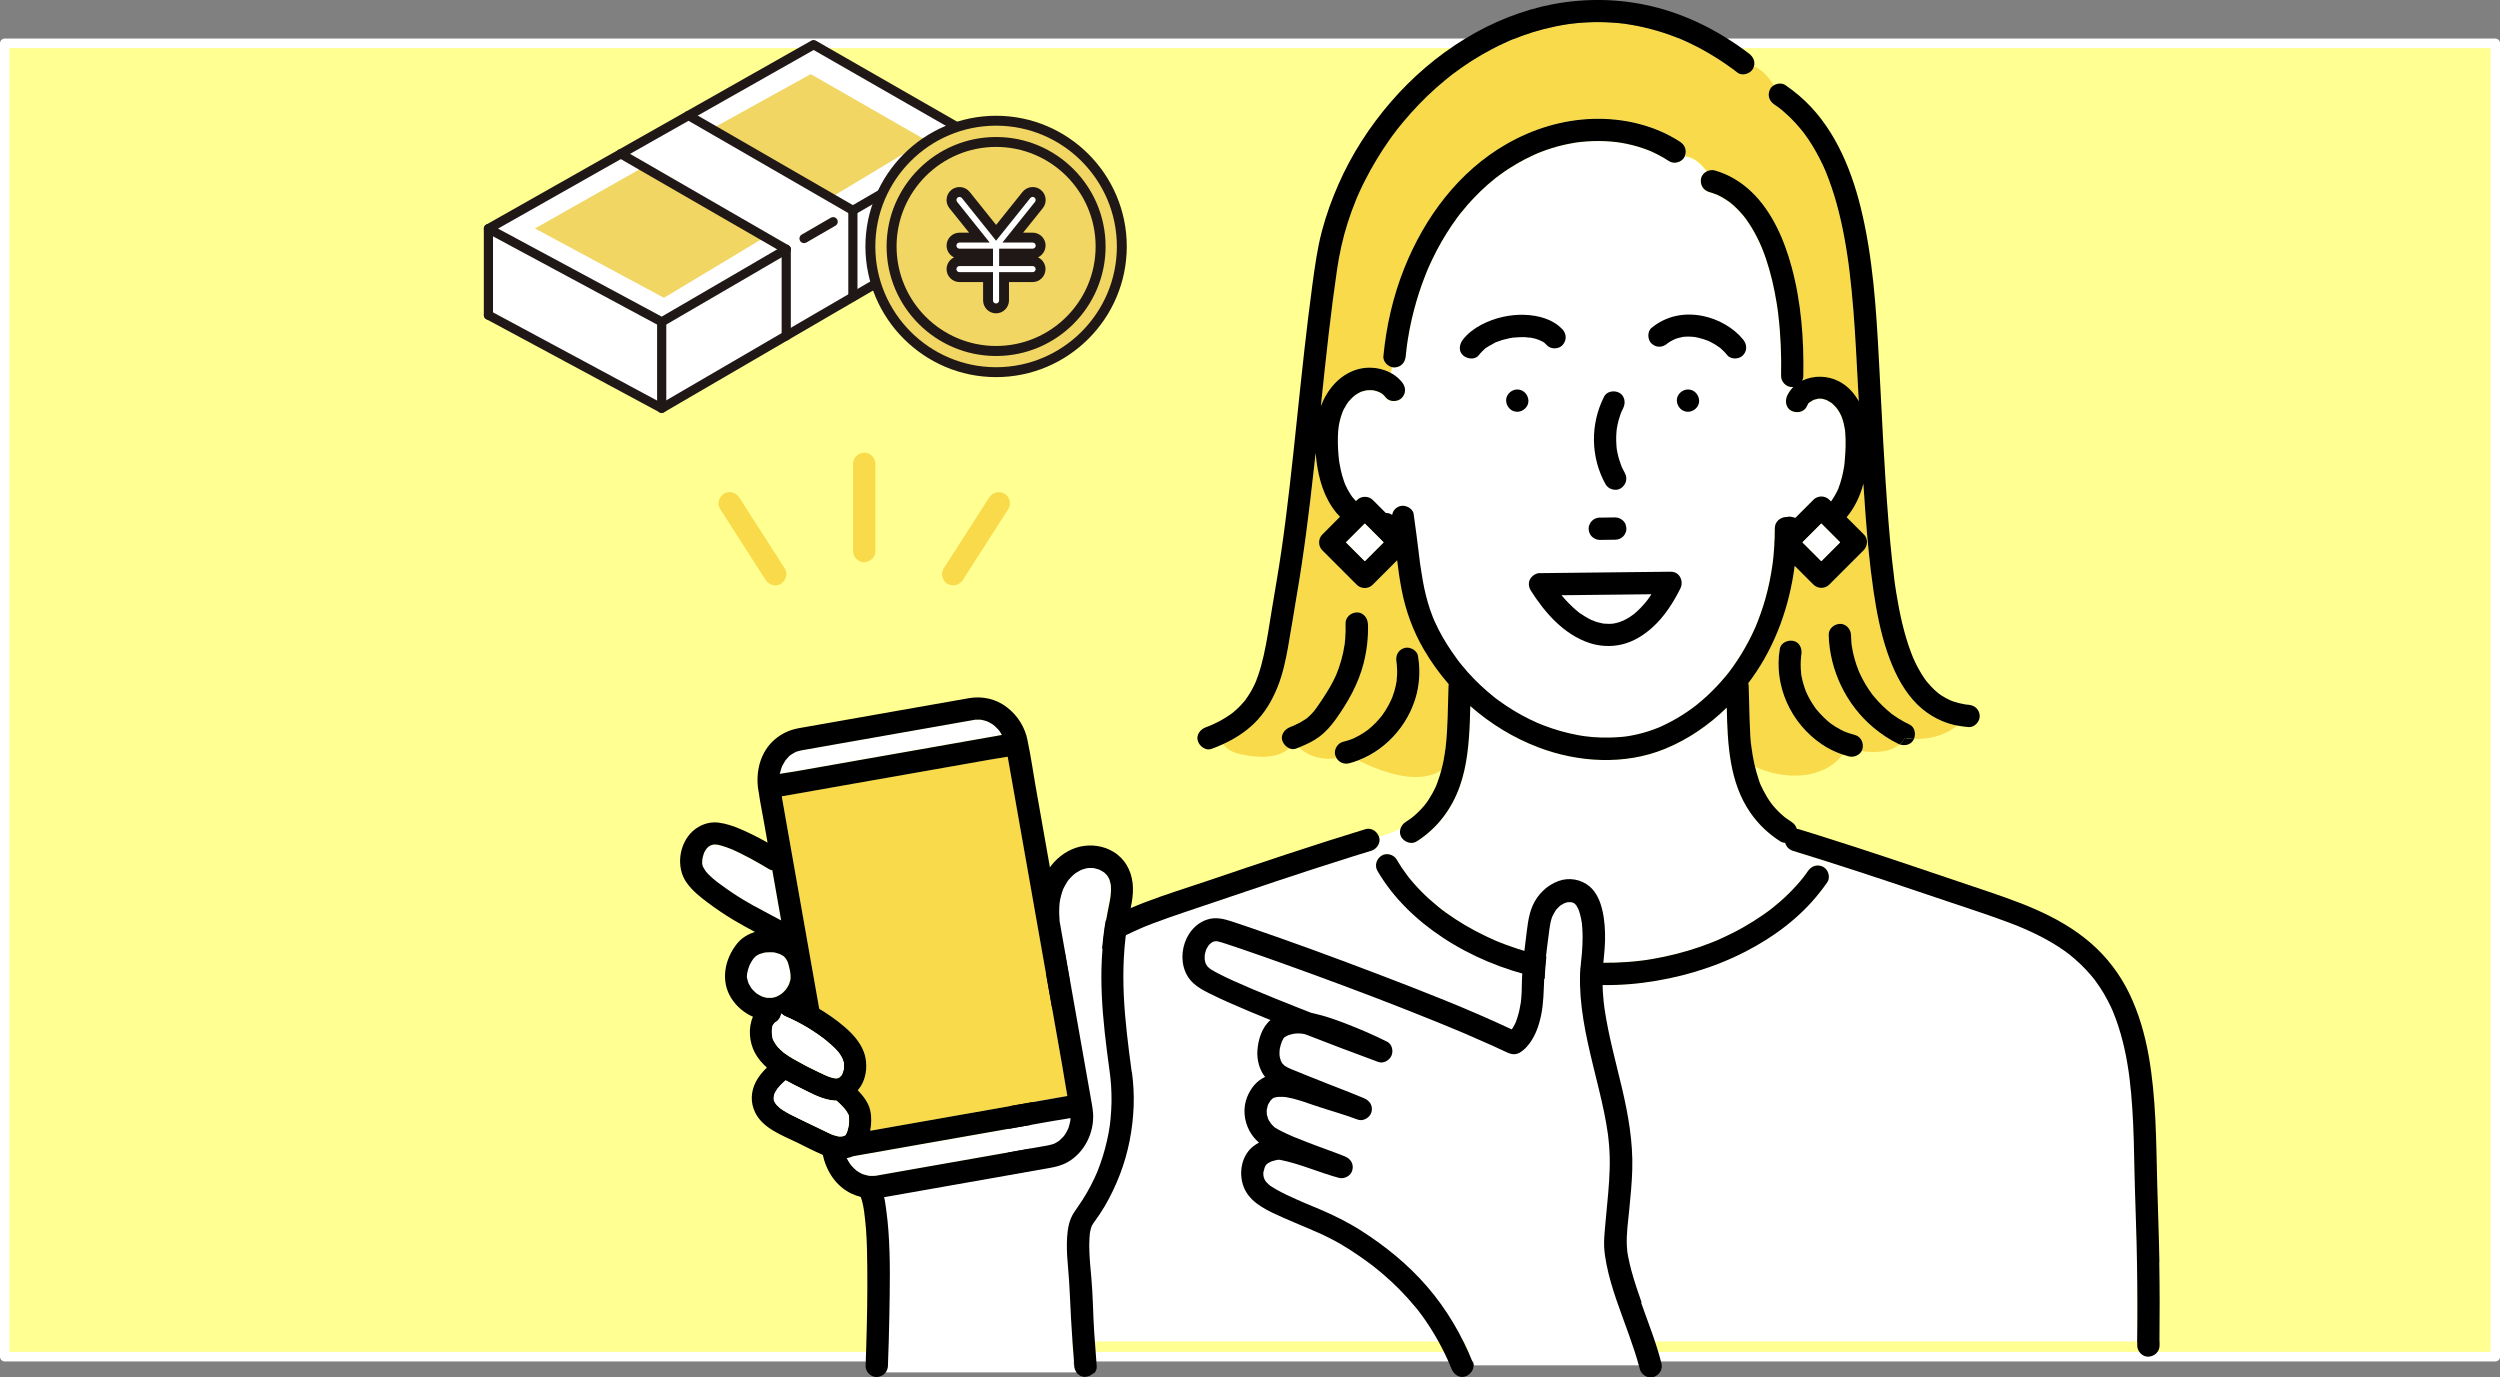 <?xml version="1.0" encoding="UTF-8"?>
<svg id="Layer_2" xmlns="http://www.w3.org/2000/svg" viewBox="0 0 418.96 230.76">
  <rect x="0" y="0" width="418.96" height="230.76" fill="#808080" stroke="none"/>
  <defs>
    <style>
      .cls-1 {
        fill: #fff;
      }

      .cls-2 {
        fill: #f1d663;
      }

      .cls-3 {
        fill: #ffff92;
        stroke: #fff;
        stroke-linecap: round;
        stroke-linejoin: round;
        stroke-width: 1.6px;
      }

      .cls-4 {
        fill: #f8da4a;
      }

      .cls-5 {
        fill: #709fdf;
      }

      .cls-6 {
        fill: #201816;
      }
    </style>
  </defs>
  <g id="_レイヤー_1" data-name="レイヤー_1">
    <rect class="cls-3" x=".8" y="7.26" width="417.37" height="220.1"/>
    <g>
      <path class="cls-1" d="M253.18,6.74c-.07.03-.06.02,0,0h0Z"/>
      <path class="cls-1" d="M320.61,110.27s0-.02,0-.03c0-.02-.02-.04-.03-.06.01.03.03.06.03.08Z"/>
      <path class="cls-1" d="M225.4,81.19c.02.06.02.04,0,0h0Z"/>
      <path class="cls-1" d="M229.93,65.38c.09.01.14.02.17.02-.1-.02-.17-.03-.17-.02Z"/>
      <path class="cls-1" d="M225.89,67.37c-.09.11-.05.06,0,0h0Z"/>
      <path class="cls-1" d="M320.58,110.18s0-.01,0-.02c0,0,0,0,0,.01,0,0,0,0,0,0Z"/>
      <path class="cls-1" d="M356.84,180.24c.01.1,0,.06,0,0h0Z"/>
      <path class="cls-1" d="M281.65,6.56s.01,0,.02,0c.01,0,.02,0,.03.01-.02,0-.04-.02-.05-.02Z"/>
      <path class="cls-1" d="M281.72,6.59s-.02,0-.02-.01c0,0,.02,0,.02.01Z"/>
      <path class="cls-1" d="M176.18,169.49c.04-.09.09-.21,0,0h0Z"/>
      <path class="cls-1" d="M234.06,111.04s0-.07,0-.07c0,0,0,.03,0,.07Z"/>
      <path class="cls-1" d="M219.06,120.32s.01-.01.02-.02c0,0-.01,0-.02.01-.1.07-.17.15,0,0Z"/>
      <path class="cls-1" d="M219.15,120.25s-.04.02-.06.04c0,0,0,0-.01,0,.02-.02.05-.04.07-.05Z"/>
      <path class="cls-4" d="M242.17,126.12c.02-.14.05-.76.04-.26,0-.2.05-.42.08-.62.39-3.42.36-6.87.48-10.3,0-.1.02-.19.04-.28-1.54-1.78-2.93-3.7-4.13-5.75-1.85-3.17-3.1-6.61-3.79-10.21-.3-1.59-.52-3.2-.73-4.81-1.37,1.37-2.74,2.74-4.11,4.11-.72.72-1.93.71-2.64,0-1.93-1.93-3.86-3.86-5.79-5.79-.72-.72-.71-1.93,0-2.64.99-.99,1.98-1.98,2.96-2.97-.23-.24-.45-.48-.66-.74-2.01-2.49-2.9-5.52-3.28-8.65-.05-.43-.1-.87-.14-1.31-.08.74-.16,1.48-.24,2.21-.82,7.38-1.72,14.75-2.99,22.07-.47,2.72-.88,5.45-1.37,8.16-.42,2.32-.92,4.65-1.8,6.85-.91,2.25-2.14,4.34-3.9,6.04-1.52,1.48-3.3,2.59-5.21,3.47.56.82,1.53,1.35,2.5,1.59,2.64.66,6.33,1.06,8.57-.89-.54-.23-.99-.74-1.16-1.27-.33-1.03.4-1.94,1.31-2.3.13-.05.27-.11.4-.16.16-.07.31-.14.47-.21.33-.15.66-.31.97-.49.26-.15.52-.3.77-.48.08-.06.17-.12.25-.18.01,0,.02-.02.03-.02.03-.02.06-.05.08-.07.39-.33.74-.71,1.07-1.1.02-.03.05-.07.07-.11.13-.25.08-.13,0,0-.01.02-.02.04-.03.06.06-.11.16-.22.24-.32.17-.23.33-.46.49-.7.87-1.29,1.74-2.59,2.44-3.98.11-.21.21-.43.31-.65.03-.05.14-.32.17-.37.15-.36.29-.73.42-1.1.3-.85.54-1.72.73-2.59.1-.44.18-.88.24-1.33.01-.07.02-.14.03-.2,0-.03,0-.06.01-.1.02-.21.04-.42.06-.63.07-.87.09-1.74.06-2.6-.03-1.05.88-1.83,1.87-1.87,1.03-.05,1.84.89,1.87,1.87.07,2.23-.18,4.48-.73,6.64-.88,3.44-2.62,6.52-4.68,9.39-.81,1.13-1.67,2.1-2.78,2.93-1.03.77-2.21,1.3-3.4,1.78,1.78,1.62,4.13,2.2,6.31,1.81-.08-.13-.15-.27-.19-.42-.31-.95.36-2.06,1.31-2.3.37-.09.74-.2,1.1-.32.17-.06.35-.13.52-.19.01,0,.02-.01.04-.02.04-.02.08-.04.12-.05.65-.3,1.27-.65,1.86-1.05.16-.11.31-.22.47-.33.02-.02.05-.03.07-.05,0,0,0,0,0,0,.23-.2.48-.39.7-.6.47-.43.92-.9,1.33-1.39.08-.09.15-.18.22-.27.02-.03.13-.18.19-.25.18-.25.35-.51.52-.77.33-.53.63-1.07.89-1.64.06-.13.24-.6.1-.21.05-.13.11-.27.16-.4.11-.29.21-.58.3-.88.18-.6.31-1.2.41-1.81,0-.03.01-.13.02-.17,0-.05.01-.09.01-.1.01-.14.03-.28.04-.43.02-.31.03-.62.03-.92,0-.33-.02-.67-.05-1,0-.03-.03-.25-.04-.38-.01-.06-.02-.12-.03-.18-.18-1.04.26-1.96,1.31-2.3.89-.29,2.13.34,2.3,1.31.31,1.81.3,3.58-.01,5.39-.94,5.36-4.89,10.19-9.98,12.14,4.44,2.15,10.09,4.08,13.93,1.59.14-.54.27-1.07.38-1.62.08-.43.16-.86.22-1.29Z"/>
      <path class="cls-4" d="M320.63,117.35c-2.03-2.32-3.36-5.13-4.35-8.03-1.14-3.35-1.81-6.85-2.32-10.34-.63-4.31-1.03-8.66-1.35-13.01-.12-1.63-.23-3.27-.34-4.9-.54,2.08-1.46,4.01-2.8,5.62.96.96,1.91,1.91,2.87,2.87.74.68.69,1.95,0,2.64-1.93,1.93-3.86,3.86-5.79,5.79-.72.72-1.93.71-2.64,0-1.05-1.05-2.1-2.1-3.15-3.15-.88,6.72-3.18,13.28-7.15,18.81-.21.29-.42.57-.63.85.04.14.06.28.07.43.07,1.92.09,3.84.16,5.77.06,1.68.09,3.44.39,5.1,0,.04.01.09.02.11.02.11.03.23.05.34.03.2.07.41.1.61.07.41.15.81.24,1.21.03.14.07.27.1.41,4.74,2.24,11.38,2.3,14.69-2.03-1.25-.42-2.46-1.01-3.54-1.75-5.15-3.52-8.05-9.79-6.99-15.98.18-1.03,1.39-1.51,2.3-1.31,1.05.24,1.47,1.34,1.31,2.3,0,0-.02.09-.03.16,0,.02,0,.04,0,.05-.02.19-.04.38-.05.57-.02.36-.03.71-.03,1.07,0,.36.03.71.06,1.06,0,.01,0,.05.01.1.01.03.04.15.02.18.02.14.05.28.07.42.12.63.29,1.25.49,1.86.06.18.13.36.19.54.02.06.05.13.07.18.11.25.23.5.35.75.29.58.62,1.13.98,1.66.09.14.19.27.29.41,0,0,.01.02.02.03-.03-.04-.03-.05.09.12.18.22.36.43.55.64.43.48.89.93,1.38,1.35.09.08.18.15.27.23.05.04.21.16.25.19.25.18.51.35.77.52.28.18.57.34.86.49.15.08.3.15.45.22.03.01.11.05.19.09.05.02.13.05.15.06.09.03.18.07.27.1.13.05.27.1.4.14.3.1.59.18.89.26,1.01.25,1.53,1.33,1.31,2.3-.04.15-.1.29-.17.42,2.36.31,4.76.21,6.37-1.14-.07-.03-.15-.05-.22-.08-1.53-.73-2.93-1.68-4.22-2.77-4.52-3.79-7.31-9.58-7.45-15.47-.03-1.05.88-1.82,1.87-1.87,1.03-.05,1.84.89,1.87,1.87,0,.38.03.77.06,1.15.02.2.04.39.06.59.01.07.02.14.03.2.12.73.28,1.45.48,2.16.18.61.38,1.22.62,1.81.02.06.05.12.07.17,0,0,0,0,0,.01.08.16.15.33.22.49.13.28.27.55.41.82.31.59.65,1.16,1.02,1.71.18.28.38.55.57.81.03.04.05.07.08.1,0,0,0,0,0,0,.1.12.19.24.29.36.85,1.02,1.81,1.93,2.83,2.77.06.04.12.09.18.13.12.09.25.18.37.27.25.17.51.34.77.5.56.35,1.15.67,1.74.95.89.43,1.08,1.58.73,2.41,2.63.11,5.35-.63,7.24-2.23-.15-.03-.3-.06-.46-.09-2.66-.61-5.09-2.11-6.89-4.16Z"/>
      <path class="cls-1" d="M358.08,208.29c-.09-3.97-.27-7.93-.35-11.9-.07-3.52-.14-7.04-.36-10.55-.11-1.78-.27-3.55-.49-5.32-.01-.1-.03-.2-.04-.3,0-.03,0-.06-.01-.08-.03-.21-.06-.42-.09-.64-.06-.42-.13-.84-.2-1.27-.15-.89-.33-1.77-.52-2.65-.38-1.67-.85-3.32-1.44-4.92-.15-.4-.3-.79-.46-1.18-.04-.09-.08-.19-.12-.28-.08-.18-.17-.37-.25-.55-.35-.75-.74-1.48-1.16-2.19-.44-.75-.93-1.48-1.45-2.18-.02-.02-.13-.17-.18-.23-.04-.05-.08-.1-.09-.12-.14-.17-.28-.34-.42-.51-.26-.31-.53-.61-.81-.91-.61-.66-1.27-1.28-1.95-1.87-.18-.15-.36-.3-.54-.45-.08-.07-.16-.13-.24-.2-.02-.01-.07-.05-.11-.09-.05-.04-.11-.08-.13-.1-.08-.06-.17-.12-.25-.19-.17-.12-.33-.24-.5-.36-1.39-.98-2.87-1.83-4.39-2.59-.77-.38-1.55-.74-2.33-1.08-.05-.02-.53-.22-.13-.06-.1-.04-.19-.08-.29-.12-.19-.08-.39-.16-.58-.24-.39-.16-.78-.31-1.17-.46-3.47-1.32-7.02-2.45-10.54-3.65-6.81-2.31-13.63-4.6-20.48-6.78-.1.34-.22.69-.36,1.02.79.48,1.13,1.72.59,2.5-.41.6-.85,1.18-1.3,1.75-3.31,4.21-7.78,7.52-12.53,9.94-5.36,2.73-11.15,4.42-17.1,5.17-5.95.76-12.03.41-17.87-.95-5.52-1.28-10.91-3.49-15.64-6.62-4.37-2.9-8.28-6.61-10.94-11.17-.51-.88-.2-1.94.6-2.51-.29-.46-.55-.93-.8-1.4-.23.24-.51.42-.83.52-1.08.33-2.16.67-3.24,1-8.63,2.7-17.19,5.62-25.75,8.52-1.67.57-3.35,1.12-5.01,1.71-.85.3-1.69.6-2.53.92-.42.16-.83.32-1.25.49-.19.08-.39.16-.58.24-.02,0-.08.03-.13.06-.05.02-.12.05-.14.06-1.57.67-3.11,1.42-4.58,2.28-.73.43-1.45.88-2.15,1.37-.21.15-.42.3-.63.45-.07.05-.31.24-.34.26-.29.23-.58.47-.87.71-.66.57-1.29,1.17-1.89,1.81-.32.33-.62.68-.92,1.03-.14.17-.28.34-.42.51-.02.02-.05.07-.08.1-.05.06-.09.12-.14.18-1,1.34-1.85,2.79-2.57,4.3-.11.23-.21.46-.31.69-.04.08-.07.17-.11.25t0,0c-.15.38-.3.76-.44,1.14-.28.77-.54,1.55-.77,2.34-.49,1.69-.88,3.41-1.18,5.15-.08.45-.15.9-.22,1.34-.03.21-.06.42-.09.64,0,.02,0,.03,0,.05-.01.09-.02.17-.03.26-.11.88-.21,1.77-.29,2.65-.17,1.8-.28,3.61-.36,5.42-.15,3.43-.18,6.86-.28,10.3-.12,4.3-.29,8.61-.36,12.91-.07,4.38-.08,8.77-.02,13.15h186.05c.01-.93.02-1.86.03-2.79.03-4.59-.01-9.19-.12-13.78Z"/>
      <path class="cls-1" d="M230.65,142.05c.24.47.51.94.8,1.4.02-.02.04-.04.07-.05.85-.55,2.06-.17,2.56.67.29.5.59.98.91,1.46.3.45.62.89.95,1.32.04.05.12.16.17.22.1.13.21.26.31.38.18.22.37.44.56.65.8.91,1.65,1.77,2.55,2.58.46.42.93.82,1.41,1.21.14.11.27.22.41.33.05.04.13.1.17.14.24.18.47.36.71.53,1.04.76,2.11,1.46,3.22,2.11,1.13.67,2.29,1.29,3.48,1.86.34.16.68.32,1.02.47.15.07.29.13.44.2.07.03.15.06.22.1,0,0,.03.01.05.02.06.02.15.06.17.07.07.03.15.06.22.09.15.06.3.12.45.18.3.12.61.24.91.35,2.61.97,5.31,1.71,8.04,2.23.69.13,1.38.24,2.07.34.08.01.17.02.26.04.17.02.33.04.5.06.34.04.67.08,1.01.11,1.44.14,2.88.22,4.33.23,1.43.01,2.86-.04,4.29-.15.71-.06,1.42-.13,2.13-.21.09-.01.4-.05.39-.05.13-.02.26-.04.38-.05.34-.05.67-.1,1.01-.16,2.79-.47,5.54-1.17,8.21-2.1.67-.23,1.34-.48,2.01-.75.18-.07.35-.14.53-.22.05-.02.08-.03.09-.04.02,0,.03-.01.06-.03.3-.13.6-.26.89-.39,1.22-.55,2.41-1.16,3.58-1.82,1.16-.66,2.29-1.36,3.37-2.13.27-.19.54-.39.81-.58.12-.09.24-.18.37-.28.02-.02.03-.02.05-.03.01-.01.03-.02.06-.05.49-.39.98-.79,1.45-1.2.94-.83,1.84-1.7,2.68-2.63.4-.45.79-.9,1.17-1.37.09-.12.32-.43.1-.13.08-.11.17-.23.26-.34.17-.23.33-.46.49-.69.6-.86,1.6-1.17,2.56-.67.03.01.05.04.08.05.13-.34.25-.68.36-1.02-1.84-.58-3.68-1.17-5.53-1.73-.67-.21-1.13-.72-1.29-1.34-.29-.01-.58-.09-.82-.24-1.98-1.27-3.66-2.86-5-4.79-3.55-5.1-3.83-11.52-3.97-17.63-2.98,2.92-6.46,5.31-10.37,6.92-6.7,2.75-14.47,2.3-21.16-.24-4.23-1.6-8.09-3.98-11.45-6.94-.02.89-.04,1.78-.08,2.67-.15,3.64-.47,7.38-1.7,10.83-1.36,3.81-3.76,6.99-7.19,9.18-.88.56-2.03.15-2.56-.67-.29-.46-.32-.99-.16-1.47-1.14.61-2.37.99-3.62,1.36,0,.02.02.04.02.06.21.65-.03,1.31-.47,1.78Z"/>
      <polygon class="cls-1" points="235.78 57.83 235.78 57.83 235.78 57.83 235.78 57.83"/>
      <path class="cls-1" d="M282.34,26.2c-.02.05-.04.1-.06.15-.46.86-1.74,1.21-2.56.67-.59-.39-1.2-.75-1.82-1.07-.29-.15-.58-.29-.88-.43-.1-.05-.2-.09-.3-.14.03.02-.26-.11-.3-.13-1.22-.48-2.48-.86-3.76-1.13-.32-.07-.65-.13-.97-.18-.21-.04-.42-.07-.63-.1,0,0-.01,0-.02,0-.66-.08-1.32-.14-1.98-.17-1.39-.06-2.78-.02-4.16.13-.17.02-.33.04-.5.06-.02,0-.04,0-.06,0-.03,0-.06,0-.1.02-.27.04-.55.09-.82.14-.55.1-1.09.21-1.63.34-1.18.28-2.33.65-3.46,1.08-.17.06-.33.13-.5.2-.03.01-.1.04-.15.06-.2.08-.39.17-.59.26-.5.23-1,.47-1.49.72-.92.48-1.82,1-2.7,1.57-.5.32-.98.65-1.46,1-.2.14-.39.29-.59.44-.01,0-.02.01-.03.02,0,0,0,0,0,0-.1.08-.19.15-.29.23-.84.67-1.65,1.38-2.42,2.13-.76.73-1.48,1.49-2.17,2.28-.37.42-.73.85-1.08,1.29-.06.08-.38.5-.33.42-.12.16-.24.32-.36.48-1.27,1.72-2.4,3.54-3.39,5.44-.49.94-.96,1.9-1.38,2.87-.08.17-.15.34-.22.51-.1.25-.21.5-.3.75-.19.48-.38.97-.55,1.46-.72,2-1.31,4.05-1.78,6.12-.24,1.05-.44,2.12-.61,3.18-.05.29-.09.58-.13.87,0,.02,0,.05-.01.09-.02.1-.02.19-.04.29-.07.53-.12,1.06-.18,1.6-.1,1.05-.78,1.82-1.87,1.87-.15,0-.3-.01-.45-.05-.07.33-.15.66-.22.99.72.39,1.36.89,1.87,1.53.66.81.74,1.83,0,2.64-.63.69-2.02.76-2.64,0-.18-.23-.39-.42-.59-.62,0,0,0,0,0,0-.06-.04-.13-.09-.19-.13-.08-.05-.16-.1-.25-.14-.1-.05-.66-.27-.2-.11-.09-.03-.18-.07-.27-.09-.03-.01-.41-.12-.64-.17-.02,0-.05,0-.12-.01-.07,0-.14-.01-.22-.01-.12,0-.24,0-.36,0-.16,0-.32.02-.48.03,0,0-.01,0-.02,0-.28.07-.55.14-.83.22-.03,0-.05.01-.06.02-.02,0-.03.02-.05.03-.14.07-.28.14-.41.22-.13.08-.27.16-.39.24-.03.02-.15.11-.22.16-.17.14-.33.28-.48.43-.19.18-.36.38-.53.58,0,0,0,.01-.02.02-.09.12-.17.24-.25.36-.17.26-.33.54-.48.82-.05.09-.1.19-.14.28-.02.03-.08.18-.11.26-.2.53-.37,1.06-.49,1.61-.04.18-.08.37-.11.55,0,.01-.05.31-.06.36-.03.28-.06.55-.08.83-.04.63-.05,1.26-.04,1.9.01.68.05,1.35.11,2.03.02.26.05.51.08.77.01.07.04.31.05.34.02.12.04.24.06.35.11.65.25,1.29.43,1.92.08.28.17.57.27.85.06.17.12.33.18.5.01.03.02.05.02.07.26.59.56,1.16.91,1.7.09.14.19.27.28.41,0,.01.02.02.02.03.18.22.36.43.55.63.02.03.05.05.08.07.06-.06.12-.12.18-.18.72-.72,1.93-.71,2.64,0l2.18,2.18c.4-.04.76.1,1.06.33.12-.68.53-1.23,1.3-1.48.88-.28,2.16.33,2.3,1.31.17,1.18.33,2.36.48,3.54.12.95.24,1.91.36,2.86.06.46.11.92.17,1.38.03.23.07.47.09.7-.06-.52.02.14.04.26.23,1.64.51,3.27.91,4.88.2.8.43,1.59.69,2.37.14.42.29.84.46,1.25.03.08.07.17.1.25,0,0,.03.07.06.14.03.07.07.16.07.17.04.08.07.17.11.25.8,1.77,1.78,3.45,2.87,5.05.32.47.66.94,1,1.4.05.07.23.3.26.34.14.18.29.36.43.54.64.78,1.31,1.54,2.02,2.26.68.7,1.4,1.38,2.14,2.02.4.35.81.69,1.22,1.02.08.07.17.13.25.2.02.01.03.02.06.04.19.14.38.28.57.42,1.59,1.16,3.28,2.18,5.05,3.05.47.23.94.45,1.42.66.04.02.08.04.13.05-.03-.01.25.1.29.12.19.08.39.15.58.23.92.35,1.85.66,2.8.93.94.27,1.89.49,2.85.67.25.05.5.09.76.13.07.01.47.06.55.08.41.05.82.09,1.23.13.97.08,1.94.1,2.91.08.48-.01.97-.04,1.45-.07.23-.02.46-.04.69-.06.07,0,.45-.05.55-.06,1.22-.17,2.42-.45,3.59-.82.61-.19,1.21-.41,1.8-.65.03-.01.13-.05.19-.08.12-.05.24-.11.36-.16.29-.13.57-.27.85-.41,1.24-.61,2.43-1.32,3.57-2.1.31-.21.62-.43.92-.66.07-.05.51-.4.27-.2-.24.2.2-.16.26-.21.58-.46,1.14-.95,1.69-1.45,1.14-1.05,2.21-2.17,3.19-3.37.13-.16.27-.32.4-.49.05-.07.1-.13.16-.2t0,0c.22-.3.45-.59.66-.9.48-.67.94-1.36,1.37-2.07.89-1.45,1.68-2.96,2.37-4.52.06-.13.11-.25.16-.38,0,0,0,0,0-.02.08-.2.16-.39.24-.59.16-.4.31-.8.45-1.21.31-.88.59-1.76.85-2.66.52-1.86.9-3.75,1.17-5.65.01-.09.03-.22.03-.24.01-.11.03-.21.04-.32.03-.27.06-.54.09-.81.05-.49.09-.99.12-1.49.07-1.08.1-2.16.11-3.24,0-1.05.86-1.82,1.87-1.87.04,0,.08,0,.13,0,.3-.07.61-.08.9,0,.18.05.36.1.54.14,1.01-1.01,2.03-2.03,3.04-3.04.72-.72,1.93-.71,2.64,0,.1.1.2.2.3.3.35-.51.68-1.03.96-1.59.08-.15.15-.31.22-.47.02-.04.03-.07.04-.09,0-.03.02-.06.03-.1.1-.27.2-.54.29-.81.19-.58.34-1.17.46-1.76.07-.34.13-.69.19-1.03,0-.05.03-.17.03-.23.02-.13.03-.27.05-.4.06-.58.11-1.16.13-1.74.03-.71.05-1.43.04-2.14,0-.35-.02-.7-.05-1.05,0-.13-.02-.25-.03-.38,0-.07,0-.11-.01-.14,0-.03-.01-.06-.02-.11-.11-.69-.27-1.36-.5-2.02-.02-.05-.26-.58-.05-.15-.04-.09-.09-.19-.13-.28-.12-.25-.26-.5-.41-.74-.07-.11-.14-.21-.21-.31-.03-.04-.15-.2-.18-.23-.17-.19-.34-.37-.53-.54-.09-.08-.19-.16-.28-.24-.02,0-.03-.02-.05-.03-.22-.13-.43-.26-.65-.38-.03-.02-.06-.03-.08-.04-.06-.02-.11-.04-.17-.06-.09-.03-.18-.06-.28-.08-.07-.02-.18-.06-.28-.08-.03,0-.07,0-.11,0-.15,0-.39-.04-.58-.02-.02.01-.05.03-.1.04-.13.03-.27.06-.41.1-.1.03-.31.06-.39.13.23-.1.26-.11.07-.02-.04.02-.08.04-.12.06-.14.07-.65.48-.3.16-.11.1-.46.32-.48.47.15-.2.17-.22.05-.05-.02.04-.05.08-.07.11-.07.12-.13.24-.19.36-.45.94-1.72,1.11-2.56.67-.94-.5-1.09-1.68-.67-2.56.27-.56.62-1.03,1.03-1.44-.07,0-.13.02-.2.03-1,.04-1.89-.89-1.87-1.87.06-3.43-.07-6.87-.47-10.28-.03-.21-.05-.43-.08-.64,0-.05-.01-.1-.02-.15-.05-.34-.1-.68-.15-1.03-.11-.67-.22-1.33-.36-2-.26-1.29-.56-2.57-.92-3.83-.34-1.18-.73-2.34-1.19-3.47-.02-.04-.09-.21-.12-.29-.04-.09-.09-.21-.1-.23-.1-.24-.21-.47-.32-.7-.24-.51-.5-1.01-.78-1.51-.26-.46-.53-.91-.81-1.34-.15-.23-.3-.46-.46-.68-.07-.09-.14-.19-.2-.28-.01-.02-.05-.06-.08-.11.13.18-.14-.17-.19-.23-.07-.09-.14-.17-.22-.26-.16-.18-.32-.36-.48-.54-.32-.34-.66-.67-1.01-.99-.18-.16-.37-.32-.56-.48-.08-.06-.17-.13-.26-.19-.37-.26-.75-.5-1.14-.72-.21-.12-.42-.23-.64-.33-.09-.04-.19-.09-.28-.13,0,0,0,0-.02,0-.41-.15-.81-.3-1.23-.42-1.01-.28-1.53-1.31-1.31-2.3.12-.52.49-.92.96-1.15-.96-1.23-1.99-2.3-3.69-2.54Z"/>
      <path class="cls-4" d="M302.01,63.81c1.88-.92,4.26-.87,6.13.1,1.45.75,2.56,1.95,3.35,3.35-.15-2.9-.3-5.79-.47-8.69-.25-4.33-.55-8.66-1.07-12.96-.04-.31-.08-.62-.12-.93-.01-.1-.03-.21-.04-.31,0-.01,0-.02,0-.04,0,0,0,0,0,0-.07-.49-.14-.97-.21-1.46-.15-1-.32-2-.5-3-.36-1.92-.78-3.83-1.3-5.71-.5-1.81-1.1-3.58-1.8-5.32-.01-.03-.02-.06-.03-.08,0-.01,0-.02-.02-.04-.04-.08-.07-.16-.11-.25-.09-.2-.18-.41-.27-.61-.18-.38-.36-.76-.55-1.13-.39-.77-.81-1.53-1.26-2.27-.44-.73-.92-1.43-1.43-2.12-.02-.03-.06-.09-.1-.15.01.02.02.04.04.07-.04-.07-.11-.14-.16-.2-.13-.16-.26-.33-.4-.49-.27-.32-.55-.64-.83-.95-.57-.62-1.18-1.21-1.81-1.76-.31-.27-.63-.58-.98-.81.45.29-.15-.11-.24-.17-.17-.13-.35-.25-.53-.37-.86-.59-1.17-1.61-.67-2.56.15-.28.39-.5.67-.66-.89-1.24-1.83-2.51-3.36-3.19-.04.14-.09.27-.16.41-.43.82-1.78,1.26-2.56.67-1.25-.95-2.53-1.84-3.86-2.67-1.29-.8-2.61-1.53-3.97-2.19-.35-.17-.7-.33-1.05-.49-.15-.07-.3-.13-.45-.2-.05-.02-.1-.04-.15-.06.08.03.15.06-.06-.02-.01,0-.02,0-.03-.01-.65-.27-1.3-.52-1.96-.75-1.31-.46-2.65-.86-4-1.17-.67-.16-1.35-.3-2.03-.42-.35-.06-.7-.12-1.05-.17-.17-.02-.44-.06-.1-.02-.15-.02-.3-.04-.45-.06-2.63-.31-5.29-.33-7.93-.07-.32.03-.63.07-.95.11-.05,0-.1.01-.16.02t0,0c-.14.02-.29.04-.43.06-.65.1-1.3.22-1.94.35-1.26.26-2.52.58-3.75.96-1.24.38-2.45.83-3.65,1.32-.02,0-.03.01-.04.02-.04.02-.08.04-.12.05-.16.07-.31.14-.47.21-.27.12-.54.24-.8.37-.6.28-1.19.58-1.78.88-2.32,1.22-4.53,2.63-6.62,4.21-.07.06-.15.11-.22.17-.11.09-.23.18-.34.27-.25.2-.51.41-.75.61-.5.41-.99.84-1.48,1.27-.99.88-1.95,1.8-2.87,2.76-.92.96-1.81,1.95-2.66,2.98-.22.27-.45.54-.67.82-.11.14-.22.28-.33.41-.02.03-.05.06-.07.09,0,0,0,0,0,.01-.41.54-.82,1.09-1.21,1.64-1.54,2.18-2.92,4.47-4.11,6.85-.29.58-.58,1.17-.85,1.76-.15.32-.29.64-.43.96-.04.09-.1.23-.1.24-.05.12-.1.23-.14.35-.5,1.23-.95,2.47-1.35,3.73-.81,2.57-1.38,5.18-1.78,7.85-.52,3.55-.94,6.82-1.37,10.52-.48,4.1-.91,8.2-1.34,12.31,1.06-2.76,3.07-5.19,5.97-6.1,1.85-.58,4.01-.38,5.74.55.07-.33.15-.66.22-.99-.79-.2-1.5-1-1.42-1.82.48-5.07,1.62-10.07,3.52-14.8,3.42-8.5,9.13-16.2,17.18-20.81,4.39-2.51,9.3-4.01,14.36-4.18,5.12-.17,10.4,1.04,14.71,3.87.83.54,1.12,1.51.73,2.4,1.69.24,2.73,1.31,3.69,2.54.41-.21.9-.28,1.34-.15,2.33.66,4.42,1.93,6.16,3.6,3.48,3.34,5.49,8.04,6.72,12.62,1.6,5.9,2.06,12.12,1.95,18.21,0,.29-.08.56-.19.8Z"/>
      <path class="cls-1" d="M226.7,123.82c.17-.06.11-.05.02-.01-.01,0-.02,0-.03.01,0,0,0,0,0,0Z"/>
      <path class="cls-1" d="M234.06,114.03c.02-.13.02-.14,0-.11,0,.05-.01.11-.02.15,0-.01,0-.03,0-.04Z"/>
      <path class="cls-1" d="M234.06,114.06s0,.01,0,.02c0,0,0,.01,0,.01,0,0,0-.02,0-.04Z"/>
      <path class="cls-1" d="M226.69,123.82s0,0,0,0c-.01,0-.03.01-.04.02.01,0,.03-.01.04-.02Z"/>
      <path class="cls-1" d="M301.85,109.79s0,0,0,0h0Z"/>
      <path class="cls-1" d="M301.84,112.91s0,0,0,0c0,0,0,0,0-.01,0,0,0,.02,0,.02Z"/>
      <path class="cls-1" d="M304.42,118.9s-.01-.02-.02-.03c0,0,0,0,0,0,0,.01.02.02.03.03Z"/>
      <path class="cls-1" d="M239.2,45.29c.03-.08.06-.14,0,0h0Z"/>
      <path class="cls-1" d="M271.1,23.85c.09.01.19.02,0,0h0Z"/>
      <path class="cls-1" d="M301.83,112.84s0,.04,0,.05c0-.03,0-.1-.02-.17,0-.02-.01,0,0,.11Z"/>
      <path class="cls-1" d="M304.39,118.87s-.05-.07-.08-.11c.02.03.06.08.08.11,0,0,0,0,0,0Z"/>
      <path d="M172.15,211.71c.07-4.31.24-8.61.36-12.91.09-3.43.12-6.87.28-10.3.08-1.81.19-3.61.36-5.42.08-.89.18-1.77.29-2.65.01-.09.02-.17.03-.26,0-.02,0-.03,0-.05.03-.21.06-.42.09-.64.07-.45.14-.9.22-1.34.3-1.73.68-3.46,1.18-5.15.23-.79.49-1.57.77-2.34.14-.38.29-.76.44-1.14t0,0c.04-.08.07-.17.11-.25.1-.23.21-.46.31-.69.72-1.51,1.57-2.96,2.57-4.3.05-.06.09-.12.14-.18.03-.03.06-.08.08-.1.14-.17.28-.34.42-.51.3-.35.6-.7.92-1.03.6-.64,1.23-1.24,1.89-1.81.28-.24.58-.48.87-.71.03-.02.27-.21.34-.26.21-.15.42-.3.63-.45.7-.49,1.42-.94,2.15-1.37,1.48-.86,3.02-1.61,4.58-2.28.02,0,.09-.04.14-.06.05-.02.11-.05.13-.06.19-.08.39-.16.58-.24.41-.17.83-.33,1.25-.49.84-.32,1.69-.63,2.53-.92,1.66-.59,3.34-1.14,5.01-1.71,8.57-2.9,17.12-5.82,25.75-8.52,1.08-.34,2.16-.67,3.24-1,.32-.1.6-.28.83-.52-.28-.54-.53-1.09-.74-1.63.22.55.47,1.09.74,1.63.45-.46.68-1.13.47-1.78-.07-.22-.19-.43-.33-.62-1.47.58-3.01,1-4.63,1.18,1.62-.18,3.16-.6,4.63-1.18-.45-.59-1.21-.92-1.97-.69-8.85,2.71-17.63,5.66-26.4,8.64-6.87,2.34-14.23,4.32-20.2,8.61-3.08,2.21-5.72,4.96-7.67,8.22-1.81,3.02-3.01,6.41-3.81,9.83-1.66,7.13-1.77,14.52-1.92,21.8-.08,4-.26,8-.35,12-.11,4.66-.15,9.32-.12,13.99,0,.93.02,1.86.03,2.79h3.74c-.05-4.38-.05-8.77.02-13.15ZM176.18,169.49c.09-.21.04-.09,0,0h0Z"/>
      <path d="M168.38,224.86c0,.21,0,.42,0,.63.01.98.85,1.91,1.87,1.87,1-.04,1.88-.82,1.87-1.87,0-.21,0-.42,0-.63h-3.74Z"/>
      <path d="M358.17,224.86c0,.21,0,.42,0,.63-.01.98.87,1.91,1.87,1.87,1.02-.05,1.86-.82,1.87-1.87,0-.21,0-.42,0-.63h-3.74Z"/>
      <path d="M361.88,211.5c-.07-4.34-.25-8.67-.36-13-.19-7.24-.17-14.51-1.45-21.66-.64-3.55-1.64-7.02-3.2-10.28-1.56-3.25-3.8-6.2-6.53-8.55-5.59-4.83-12.69-7.09-19.56-9.41-8.67-2.93-17.33-5.89-26.06-8.63-1.08-.34-2.16-.67-3.24-1-.12-.04-.25-.06-.37-.07-.12-.45-.41-.86-.85-1.14-.34-.22-.68-.45-1.01-.69-.03-.03-.32-.26-.37-.3-.2-.17-.4-.35-.59-.53-.31-.29-.6-.59-.88-.91-.12-.14-.24-.28-.36-.42,0,0-.03-.04-.06-.08.05.06-.16-.21-.19-.25-.49-.67-.92-1.38-1.3-2.13-.09-.18-.18-.36-.26-.54-.05-.11-.35-.67-.11-.23-.2-.37-.32-.8-.45-1.2-.22-.66-.41-1.33-.57-2.01-.83-.39-1.6-.85-2.29-1.36.69.51,1.46.97,2.29,1.36-.03-.14-.07-.27-.1-.41-.09-.4-.17-.81-.24-1.21-.04-.2-.07-.41-.1-.61-.02-.11-.04-.23-.05-.34,0-.03-.01-.07-.02-.11-.3-1.66-.32-3.42-.39-5.1-.07-1.92-.09-3.84-.16-5.77,0-.14-.03-.29-.07-.43.21-.28.43-.57.63-.85,3.97-5.53,6.28-12.09,7.15-18.81,1.05,1.05,2.1,2.1,3.15,3.15.71.71,1.93.72,2.64,0,1.93-1.93,3.86-3.86,5.79-5.79.69-.69.74-1.96,0-2.64-.96-.96-1.91-1.91-2.87-2.87,1.34-1.61,2.27-3.54,2.8-5.62.11,1.63.22,3.27.34,4.9.32,4.35.72,8.69,1.35,13.01.51,3.49,1.18,6.99,2.32,10.34.99,2.9,2.31,5.71,4.35,8.03,1.8,2.05,4.23,3.55,6.89,4.16.15.03.3.06.46.09.65-.55,1.22-1.2,1.64-1.96-.42.76-.98,1.41-1.64,1.96.63.12,1.28.2,1.92.26.98.08,1.91-.92,1.87-1.87-.05-1.08-.82-1.78-1.87-1.87-.16-.01-.33-.03-.49-.05-.04,0-.08-.01-.12-.02-.32-.05-.64-.12-.96-.2-.31-.08-.61-.16-.91-.26-.15-.05-.29-.1-.44-.16-.03-.01-.07-.03-.1-.04-.54-.25-1.07-.53-1.57-.86-.13-.08-.25-.17-.37-.26-.03-.02-.06-.05-.09-.07-.22-.19-.45-.37-.66-.57-.46-.43-.88-.89-1.28-1.38-.01-.02-.03-.03-.04-.04,0-.01-.02-.02-.03-.04-.1-.13-.19-.26-.29-.4-.19-.27-.37-.55-.55-.84-.36-.59-.7-1.21-1-1.83-.14-.29-.27-.59-.4-.88,0,.01,0,.02,0,.03,0-.03-.02-.05-.03-.08,0,0,0,0,0,0,0,0,0,0,0-.01-.02-.04-.03-.07-.04-.11-.09-.21-.17-.42-.25-.64-1.22-3.22-1.94-6.62-2.49-10.01-.07-.43-.14-.86-.2-1.29-.04-.24-.07-.48-.1-.73-.02-.12-.03-.24-.05-.37,0-.05-.01-.08-.01-.11,0-.02,0-.04,0-.06-.13-1.01-.25-2.02-.36-3.04-.23-2.11-.42-4.23-.59-6.35-.72-9.07-1.13-18.15-1.61-27.23-.45-8.5-1-17.12-3.04-25.41-1.72-6.97-4.74-14.01-10.32-18.77-.74-.63-1.51-1.22-2.31-1.77-.54-.37-1.3-.32-1.89.01.62.86,1.22,1.7,1.99,2.32-.77-.62-1.37-1.46-1.99-2.32-.28.16-.53.38-.67.66-.5.95-.19,1.96.67,2.56.18.12.35.25.53.37.09.07.69.46.24.17.35.23.67.54.98.81.64.55,1.24,1.14,1.81,1.76.29.31.56.62.83.95.14.16.27.32.4.49.05.06.11.13.16.2-.02-.03-.03-.05-.04-.07.04.06.08.12.1.15.51.68.99,1.39,1.43,2.12.45.74.87,1.5,1.26,2.27.19.37.37.75.55,1.13.09.2.18.41.27.61.04.08.07.16.11.25,0,.01.01.02.02.04,0,.02.02.05.03.08.7,1.74,1.3,3.51,1.8,5.32.52,1.88.95,3.79,1.3,5.71.19,1,.35,2,.5,3,.07.48.14.97.21,1.46,0,0,0,0,0,0,0,.01,0,.02,0,.04.01.1.03.21.04.31.04.31.08.62.12.93.52,4.31.83,8.63,1.07,12.96.16,2.9.32,5.79.47,8.69-.79-1.4-1.9-2.61-3.35-3.35-1.87-.97-4.25-1.02-6.13-.1.12-.24.19-.51.19-.8.11-6.1-.35-12.31-1.95-18.21-1.24-4.58-3.25-9.28-6.72-12.62-1.74-1.67-3.84-2.94-6.16-3.6-.44-.13-.93-.05-1.34.15.76.97,1.48,2.03,2.45,2.84-.97-.81-1.69-1.87-2.45-2.84-.46.23-.84.64-.96,1.15-.23.99.3,2.01,1.31,2.3.42.12.82.26,1.23.42,0,0,0,0,.02,0,.09.04.19.09.28.13.22.1.43.22.64.33.39.22.77.46,1.14.72.09.06.17.12.26.19.19.16.38.31.56.48.35.31.69.64,1.01.99.16.18.32.36.48.54.07.09.15.17.22.26.05.06.32.41.19.23.03.04.07.09.08.11.07.09.14.19.2.28.16.22.31.45.46.68.29.44.56.89.81,1.34.28.49.53,1,.78,1.51.11.23.22.47.32.7.01.03.06.14.1.23.03.08.1.25.12.29.46,1.13.85,2.3,1.19,3.47.36,1.26.67,2.54.92,3.83.13.66.25,1.33.36,2,.05.34.11.68.15,1.03,0,.05.01.1.02.15.03.21.05.43.08.64.41,3.41.54,6.85.47,10.28-.02.98.87,1.91,1.87,1.87.07,0,.13-.02.2-.03-.41.41-.76.88-1.03,1.44-.42.88-.27,2.06.67,2.56.84.44,2.11.27,2.56-.67.06-.12.12-.25.19-.36.02-.04.05-.08.07-.11.12-.17.1-.15-.05.05.03-.16.37-.37.48-.47-.35.32.16-.08.3-.16.04-.02.08-.04.12-.06.19-.09.17-.08-.07.02.08-.07.29-.1.39-.13.13-.04.27-.06.41-.1.05-.01.08-.03.1-.04.19-.02.44.02.58.02.04,0,.08,0,.11,0,.1.02.21.06.28.08.09.02.19.05.28.08.06.02.12.04.17.06.02.01.04.02.08.04.22.12.43.25.65.38.02.01.03.02.05.03.09.08.19.16.28.24.19.17.36.35.53.54.03.03.15.19.18.23.07.1.14.2.21.31.15.24.29.48.41.74.05.09.09.18.13.28-.2-.43.04.1.05.15.24.65.39,1.33.5,2.02,0,.05.01.08.02.11,0,.03,0,.08.01.14.01.13.02.25.03.38.03.35.04.7.05,1.05.02.71,0,1.43-.04,2.14-.03.58-.07,1.16-.13,1.74-.01.13-.03.27-.05.4,0,.06-.03.18-.03.23-.05.35-.12.69-.19,1.03-.12.59-.28,1.18-.46,1.76-.09.27-.19.54-.29.81-.02.04-.03.07-.03.1-.01.02-.02.05-.04.09-.07.16-.14.31-.22.47-.28.56-.61,1.08-.96,1.59-.1-.1-.2-.2-.3-.3-.71-.71-1.93-.72-2.64,0-1.01,1.01-2.03,2.03-3.04,3.04-.18-.04-.36-.09-.54-.14-.29-.09-.6-.08-.9,0-.04,0-.08-.01-.13,0-1.01.05-1.87.82-1.87,1.87,0,1.08-.03,2.16-.11,3.24-.03.5-.07.99-.12,1.49-.03.27-.06.54-.09.81-.01.11-.03.21-.04.32,0,.03-.02.16-.03.24-.27,1.91-.65,3.8-1.17,5.65-.25.9-.53,1.78-.85,2.66-.14.41-.3.81-.45,1.21-.08.2-.16.39-.24.59,0,0,0,.01,0,.02-.05.13-.11.25-.16.38-.69,1.56-1.48,3.07-2.37,4.52-.43.7-.89,1.39-1.37,2.07-.22.3-.44.6-.66.9t0,0c-.05.07-.1.13-.16.2-.13.16-.26.33-.4.49-.99,1.19-2.05,2.32-3.19,3.37-.55.5-1.11.99-1.69,1.45-.07.05-.51.41-.26.21.24-.2-.2.15-.27.2-.3.23-.61.44-.92.66-1.14.78-2.33,1.49-3.57,2.1-.28.14-.57.28-.85.41-.12.05-.24.11-.36.16-.06.02-.15.06-.19.08-.59.24-1.19.46-1.8.65-1.17.37-2.37.64-3.59.82-.1,0-.48.06-.55.06-.23.02-.46.04-.69.06-.48.04-.97.06-1.45.07-.97.02-1.94,0-2.91-.08-.41-.03-.82-.08-1.23-.13-.08-.01-.49-.07-.55-.08-.25-.04-.51-.08-.76-.13-.96-.18-1.91-.4-2.85-.67-.95-.27-1.88-.58-2.8-.93-.19-.07-.39-.15-.58-.23-.04-.02-.32-.14-.29-.12-.04-.02-.08-.04-.13-.05-.48-.21-.95-.43-1.42-.66-1.77-.87-3.46-1.9-5.05-3.05-.19-.14-.38-.28-.57-.42-.02-.02-.04-.03-.06-.04-.08-.07-.17-.13-.25-.2-.41-.33-.82-.67-1.22-1.02-.74-.64-1.45-1.32-2.14-2.02-.71-.72-1.38-1.48-2.02-2.26-.15-.18-.29-.36-.43-.54-.03-.04-.21-.28-.26-.34-.34-.46-.68-.93-1-1.4-1.09-1.6-2.08-3.28-2.87-5.05-.04-.08-.08-.17-.11-.25,0,0-.04-.1-.07-.17-.03-.06-.05-.13-.06-.14-.03-.08-.07-.17-.1-.25-.16-.41-.31-.83-.46-1.25-.26-.78-.49-1.57-.69-2.37-.4-1.61-.67-3.24-.91-4.88-.02-.12-.09-.78-.04-.26-.03-.24-.06-.47-.09-.7-.06-.46-.12-.92-.17-1.38-.12-.95-.23-1.91-.36-2.86-.15-1.18-.31-2.36-.48-3.54-.14-.97-1.42-1.59-2.3-1.31-.77.25-1.18.8-1.3,1.48-.3-.23-.66-.37-1.06-.33l-2.18-2.18c-.71-.71-1.93-.72-2.64,0-.06.06-.12.12-.18.18-.02-.03-.05-.05-.08-.07-.19-.2-.38-.41-.55-.63,0-.01-.01-.02-.02-.03-.09-.14-.19-.27-.28-.41-.35-.54-.65-1.11-.91-1.7,0-.02-.01-.04-.02-.07-.06-.17-.13-.33-.18-.5-.1-.28-.19-.56-.27-.85-.18-.63-.32-1.27-.43-1.92-.02-.12-.04-.24-.06-.35,0-.02-.04-.27-.05-.34-.03-.26-.06-.51-.08-.77-.06-.67-.1-1.35-.11-2.03-.01-.63,0-1.27.04-1.9.02-.28.04-.55.08-.83.01-.05.06-.35.06-.36.03-.18.07-.37.11-.55.12-.55.29-1.09.49-1.61.03-.07.09-.22.11-.26.05-.1.09-.19.14-.28.15-.28.31-.55.48-.82.08-.12.17-.24.25-.36,0,0,0-.01.02-.02.17-.2.34-.39.53-.58.15-.15.32-.29.48-.43.06-.05.19-.14.22-.16.13-.09.26-.17.39-.24.13-.08.27-.15.41-.22.02-.01.04-.02.05-.03.02,0,.04-.01.06-.02.28-.09.55-.16.83-.22,0,0,.02,0,.02,0,.16,0,.32-.03.48-.03.12,0,.24,0,.36,0,.07,0,.14,0,.22.01.07,0,.1.01.12.01.24.05.61.16.64.17.09.03.18.06.27.09-.46-.16.1.06.2.11.08.05.16.09.25.14.07.04.13.08.19.13,0,0,0,0,0,0,.21.2.41.4.59.62.62.76,2.01.69,2.64,0,.74-.81.66-1.83,0-2.64-1.76-2.17-5-2.9-7.61-2.08-2.89.91-4.91,3.34-5.97,6.1.43-4.11.86-8.21,1.34-12.31.43-3.7.85-6.97,1.37-10.52.39-2.66.96-5.28,1.78-7.85.4-1.26.85-2.51,1.35-3.73.05-.12.1-.23.14-.35,0,0,.06-.15.1-.24.14-.32.28-.64.43-.96.27-.59.55-1.18.85-1.76,1.2-2.38,2.58-4.67,4.11-6.85.39-.56.8-1.1,1.21-1.64,0,0,0,0,0-.01.02-.03.05-.06.07-.09.11-.14.22-.28.33-.41.22-.28.44-.55.67-.82.85-1.02,1.74-2.02,2.66-2.98.92-.96,1.88-1.88,2.87-2.76.48-.43.98-.85,1.48-1.27.25-.21.5-.41.75-.61.11-.09.23-.18.34-.27.07-.06.15-.11.22-.17,2.09-1.58,4.3-3,6.62-4.21.59-.31,1.18-.6,1.78-.88.27-.12.53-.25.8-.37.16-.07.31-.14.47-.21.04-.02.08-.04.12-.05.01,0,.02,0,.04-.02,1.2-.49,2.41-.93,3.65-1.32,1.23-.38,2.48-.7,3.75-.96.64-.13,1.29-.25,1.94-.35.14-.02.29-.04.43-.06t0,0c.05,0,.1-.01.16-.02.32-.04.63-.07.95-.11,2.64-.26,5.3-.24,7.93.07.15.02.3.04.45.06-.34-.04-.07,0,.1.02.35.05.7.11,1.05.17.68.12,1.36.26,2.03.42,1.35.32,2.69.71,4,1.17.66.23,1.31.49,1.96.75,0,0,.02,0,.03.01,0,0-.01,0-.02,0,.02,0,.04.02.05.02,0,0,.02,0,.02.01.05.02.1.04.15.06.15.07.3.13.45.2.35.16.7.32,1.05.49,1.36.66,2.69,1.39,3.97,2.19,1.33.82,2.62,1.72,3.86,2.67.78.59,2.12.15,2.56-.67.07-.14.12-.27.16-.41-.28-.12-.56-.23-.88-.31.32.08.61.19.88.31.24-.83-.12-1.6-.84-2.15-4.85-3.69-10.4-6.53-16.35-7.93-5.41-1.28-11.01-1.36-16.46-.34-5.24.99-10.3,3.06-14.84,5.84-4.62,2.83-8.79,6.42-12.33,10.51-3.59,4.15-6.6,8.81-8.81,13.84-1.12,2.55-2.07,5.17-2.78,7.86-.77,2.92-1.17,5.91-1.58,8.9-1.01,7.46-1.79,14.96-2.58,22.45-.39,3.75-.79,7.51-1.22,11.26-.43,3.72-.87,7.27-1.38,10.78-.48,3.36-1.08,6.7-1.63,10.05-.42,2.56-.79,5.14-1.36,7.67-.26,1.15-.56,2.28-.95,3.39-.08.24-.17.47-.26.71-.03.09-.17.5-.09.24.08-.26-.07.15-.1.23-.23.5-.48.99-.75,1.47-.28.48-.58.93-.9,1.38,0,.01,0,.01-.01.02-.08.09-.15.19-.23.28-.19.22-.38.44-.58.65-.4.42-.83.81-1.28,1.18-.03.03-.06.05-.1.08-.11.08-.22.16-.33.24-.27.19-.54.37-.81.54-.52.33-1.06.62-1.62.89-.27.13-.55.26-.82.38-.03.01-.27.11-.34.14-.18.07-.37.14-.55.21-.91.34-1.64,1.28-1.31,2.3.29.89,1.32,1.67,2.3,1.31.65-.24,1.29-.5,1.92-.79-.39-.57-.58-1.29-.41-2.15-.17.86.01,1.57.41,2.15,1.91-.88,3.69-1.99,5.21-3.47,1.76-1.71,2.99-3.79,3.9-6.04.89-2.19,1.39-4.53,1.8-6.85.49-2.71.9-5.44,1.37-8.16,1.27-7.31,2.18-14.69,2.99-22.07.08-.74.16-1.48.24-2.21.04.44.08.88.14,1.31.39,3.13,1.28,6.16,3.28,8.65.21.25.43.5.66.74-.99.99-1.98,1.98-2.96,2.97-.71.71-.72,1.93,0,2.64,1.93,1.93,3.86,3.86,5.79,5.79.71.71,1.93.72,2.64,0,1.37-1.37,2.74-2.74,4.11-4.11.2,1.61.42,3.22.73,4.81.68,3.6,1.93,7.05,3.79,10.21,1.2,2.05,2.59,3.97,4.13,5.75-.02.09-.03.18-.04.28-.12,3.43-.09,6.88-.48,10.3-.02.2-.07.42-.08.62,0-.51-.02.11-.04.26-.07.43-.14.86-.22,1.29-.11.54-.23,1.08-.38,1.62,1.15-.75,2.14-1.9,2.88-3.56-.74,1.67-1.73,2.81-2.88,3.56-.08.3-.16.6-.25.89-.12.39-.25.77-.39,1.15-.06.17-.13.33-.19.5-.03.07-.04.1-.04.12-.03.06-.06.12-.09.18-.35.77-.77,1.52-1.24,2.23-.13.19-.26.37-.39.55-.01.02-.03.03-.04.05-.02.02-.13.17-.17.22-.33.39-.67.77-1.04,1.13-.34.34-.71.65-1.08.96-.01,0-.02.01-.03.02-.1.08-.2.15-.3.22-.25.18-.5.35-.76.51-.82.53-1.23,1.69-.67,2.56.53.82,1.68,1.23,2.56.67,3.42-2.19,5.82-5.37,7.19-9.18,1.23-3.45,1.55-7.19,1.7-10.83.04-.89.06-1.78.08-2.67,3.35,2.96,7.22,5.33,11.45,6.94,6.69,2.54,14.46,2.98,21.16.24,3.91-1.6,7.38-3.99,10.37-6.92.14,6.11.42,12.52,3.97,17.63,1.34,1.93,3.02,3.52,5,4.79.25.16.53.23.82.24.16.62.62,1.13,1.29,1.34,1.85.57,3.69,1.15,5.53,1.73.14-.46.26-.93.35-1.39-.09.47-.21.93-.35,1.39,6.85,2.18,13.67,4.47,20.48,6.78,3.52,1.2,7.07,2.32,10.54,3.65.39.15.78.3,1.17.46.19.08.39.16.58.24.1.04.19.08.29.12-.4-.17.08.04.13.06.79.34,1.57.7,2.33,1.08,1.52.76,3,1.61,4.39,2.59.17.12.34.24.5.36.08.06.17.12.25.19.02.01.08.06.13.1.04.03.09.07.11.09.08.06.16.13.24.2.18.15.36.3.54.45.68.59,1.33,1.21,1.95,1.87.28.3.55.6.81.91.14.17.28.34.42.51.01.02.06.07.09.12.05.06.16.21.18.23.52.7,1,1.43,1.45,2.18.42.71.8,1.44,1.16,2.19.09.18.17.37.25.55.04.09.08.19.12.28.16.39.32.78.46,1.18.59,1.6,1.06,3.25,1.44,4.92.2.88.37,1.76.52,2.65.07.42.14.84.2,1.27.03.21.06.42.09.64,0,.02,0,.05.01.08.01.1.03.2.04.3.22,1.77.38,3.54.49,5.32.23,3.51.29,7.03.36,10.55.08,3.97.26,7.93.35,11.9.11,4.59.15,9.19.12,13.78,0,.93-.02,1.86-.03,2.79h3.74c.05-4.45.05-8.91-.03-13.36ZM305.22,87.74c1.05,1.05,2.1,2.1,3.15,3.15-1.05,1.05-2.1,2.1-3.15,3.15-1.05-1.05-2.1-2.1-3.15-3.15,1.05-1.05,2.1-2.1,3.15-3.15ZM230.1,65.4s-.08-.01-.17-.02c0-.01.08,0,.17.02ZM225.89,67.37c-.05.06-.09.11,0,0h0ZM253.18,6.74c-.06.02-.07.03,0,0h0ZM225.4,81.19s.02.06,0,0h0ZM228.72,94.04c-1.05-1.05-2.1-2.1-3.15-3.15,1.05-1.05,2.1-2.1,3.15-3.15,1.05,1.05,2.1,2.1,3.15,3.15l-3.15,3.15ZM356.84,180.24c0,.06.01.1,0,0h0Z"/>
      <path d="M320.6,110.24c-.13-.41-.09-.2-.03-.07,0,0,0,.01,0,.02,0,.02.02.04.03.06Z"/>
      <path d="M320,121.42c-.6-.29-1.18-.6-1.74-.95-.26-.16-.51-.33-.77-.5-.13-.09-.25-.18-.37-.27-.06-.04-.12-.09-.18-.13-1.03-.84-1.98-1.75-2.83-2.77-.1-.12-.19-.24-.29-.36,0,0,0,0,0,0-.03-.03-.05-.07-.08-.1-.2-.27-.39-.54-.57-.81-.37-.55-.71-1.12-1.02-1.71-.14-.27-.28-.54-.41-.82-.08-.16-.15-.33-.22-.49,0,0,0,0,0-.01-.02-.06-.05-.12-.07-.17-.24-.59-.44-1.2-.62-1.81-.2-.71-.37-1.43-.48-2.16-.01-.07-.02-.14-.03-.2-.02-.2-.04-.39-.06-.59-.03-.38-.05-.76-.06-1.15-.02-.98-.84-1.92-1.87-1.87-.99.04-1.9.82-1.87,1.87.15,5.89,2.94,11.68,7.45,15.47,1.3,1.09,2.7,2.04,4.22,2.77.07.03.15.06.22.08.35-.29.65-.65.92-1.06-.43-.07-.86-.17-1.27-.29.41.12.84.22,1.27.29.14-.22.27-.45.39-.71-.11.26-.25.49-.39.71.49.08.98.14,1.48.16.35-.83.16-1.98-.73-2.41Z"/>
      <path d="M318.33,124.74c.85.3,1.88.11,2.34-.75.02-.05.04-.1.06-.15-.5-.02-.99-.07-1.48-.16-.27.41-.57.77-.92,1.06Z"/>
      <path d="M304.4,118.87c-.12-.16-.12-.16-.09-.12.03.04.06.07.08.11,0,0,0,0,0,0Z"/>
      <path d="M301.84,112.9s0,0,0,.01c.02-.03,0-.15-.02-.18.01.07.02.14.02.17Z"/>
      <path d="M310.82,123.15c-.3-.08-.6-.16-.89-.26-.14-.04-.27-.09-.4-.14-.09-.03-.18-.07-.27-.1-.02,0-.1-.04-.15-.06-.07-.03-.16-.08-.19-.09-.15-.07-.3-.14-.45-.22-.29-.15-.58-.32-.86-.49-.26-.16-.52-.34-.77-.52-.04-.03-.2-.15-.25-.19-.09-.08-.18-.15-.27-.23-.49-.42-.95-.87-1.38-1.35-.19-.21-.37-.43-.55-.64,0,.01.01.02.02.03,0-.01-.02-.02-.03-.03,0,0,0,0,0,0-.02-.03-.06-.08-.08-.11,0,0-.01-.02-.02-.03-.1-.13-.19-.27-.29-.41-.36-.53-.69-1.09-.98-1.66-.12-.25-.24-.5-.35-.75-.02-.05-.05-.12-.07-.18-.07-.18-.13-.36-.19-.54-.21-.61-.37-1.23-.49-1.86-.03-.14-.05-.28-.07-.42,0,0,0,0,0,0,0,0,0-.01,0-.02,0-.02,0-.04,0-.05-.02-.11-.02-.13,0-.11,0-.05-.01-.09-.01-.1-.04-.35-.06-.71-.06-1.06,0-.36,0-.71.03-1.07.01-.19.03-.38.05-.57,0-.01,0-.03,0-.05.01-.07.03-.15.03-.16.16-.96-.25-2.06-1.31-2.3-.91-.21-2.12.27-2.3,1.31-1.05,6.19,1.84,12.47,6.99,15.98,1.08.74,2.29,1.33,3.54,1.75.33-.43.63-.89.88-1.41-.26.51-.56.98-.88,1.41.34.11.69.22,1.04.31.8.2,1.72-.16,2.13-.88-.78-.1-1.55-.25-2.29-.41.74.16,1.51.31,2.29.41.07-.13.14-.27.17-.42.22-.97-.29-2.05-1.31-2.3Z"/>
      <path d="M226.72,123.81s-.02,0-.04.02c0,0,0,0,0,0,.01,0,.02,0,.03-.01Z"/>
      <path d="M237.62,115.3c.32-1.81.32-3.58.01-5.39-.16-.97-1.41-1.59-2.3-1.31-1.04.34-1.48,1.26-1.31,2.3.01.06.02.12.03.18.01.14.04.35.04.38.03.33.04.66.05,1,0,.31,0,.62-.03.92,0,.14-.02.28-.04.43,0,.01,0,.06-.01.1,0-.03.01-.03,0,.11,0,.01,0,.03,0,.04,0,.02,0,.03,0,.04,0,0,0,0,0-.01-.1.61-.23,1.22-.41,1.81-.09.3-.19.59-.3.88-.05.13-.11.27-.16.4.15-.39-.04.08-.1.21-.26.56-.56,1.11-.89,1.64-.16.26-.34.52-.52.77-.05.08-.17.22-.19.25-.07.09-.15.18-.22.27-.41.49-.86.96-1.33,1.39-.23.21-.47.4-.7.6,0,0,0,0,0,0-.02.02-.05.03-.07.05-.15.11-.31.22-.47.33-.59.4-1.21.75-1.86,1.05-.04.02-.08.04-.12.05.09-.04.14-.05-.02.01,0,0,0,0,0,0-.01,0-.03.01-.04.02.01,0,.03-.01.04-.02-.17.07-.34.13-.52.19-.36.13-.73.23-1.1.32-.95.24-1.61,1.35-1.31,2.3.05.15.12.29.19.42,1.44-.26,2.8-.93,3.87-2.01-1.08,1.08-2.44,1.75-3.87,2.01.43.72,1.24,1.1,2.11.89.54-.13,1.06-.31,1.58-.51-.22-.1-.43-.21-.64-.31-.42-.42,0-.83.42-.83-.42,0-.83.42-.42.83.21.1.42.21.64.31,5.1-1.94,9.04-6.77,9.98-12.14ZM234.05,110.97s0,.03,0,.07c0-.04,0-.06,0-.07Z"/>
      <path d="M234.07,113.92s-.03.13-.02.17c0,0,0-.01,0-.02,0-.04.01-.09.02-.15Z"/>
      <path d="M220.32,119.01c.08-.13.13-.25,0,0h0Z"/>
      <path d="M229.23,104.5c-.03-.98-.84-1.92-1.87-1.87-.99.04-1.9.82-1.87,1.87.03.87.01,1.74-.06,2.6-.02.21-.04.42-.06.63,0,.04,0,.07-.01.1,0,.07-.02.14-.03.2-.07.44-.15.89-.24,1.33-.19.88-.44,1.75-.73,2.59-.13.37-.27.74-.42,1.1-.02.05-.14.31-.17.37-.1.22-.2.43-.31.65-.7,1.39-1.57,2.69-2.44,3.98-.16.23-.32.47-.49.7-.07.1-.18.21-.24.32.01-.03.02-.04.03-.06-.02.04-.05.08-.07.11-.33.4-.68.77-1.07,1.1-.03.02-.06.05-.08.07.02-.02.04-.03.06-.04-.02.01-.05.03-.07.05,0,0-.01.01-.02.02-.17.15-.1.07,0,0-.09.06-.17.13-.25.18-.25.17-.51.33-.77.48-.32.18-.64.34-.97.49-.15.07-.31.14-.47.21-.13.05-.27.11-.4.16-.91.36-1.64,1.27-1.31,2.3.17.53.62,1.03,1.16,1.27.58-.5,1.06-1.16,1.4-2.01-.34.85-.82,1.51-1.4,2.01.36.15.75.19,1.14.04.15-.06.31-.12.46-.18-.21-.19-.42-.4-.61-.62.19.22.4.43.61.62,1.19-.48,2.37-1.01,3.4-1.78,1.11-.83,1.97-1.81,2.78-2.93,2.05-2.87,3.8-5.95,4.68-9.39.55-2.16.81-4.41.73-6.64Z"/>
      <path d="M219.09,120.29s-.02.02-.03.02c0,0,.01-.01.02-.01,0,0,0,0,.01,0Z"/>
      <path class="cls-1" d="M228.72,94.04l3.15-3.15c-1.05-1.05-2.1-2.1-3.15-3.15-1.05,1.05-2.1,2.1-3.15,3.15,1.05,1.05,2.1,2.1,3.15,3.15Z"/>
      <path class="cls-1" d="M305.22,87.74c-1.05,1.05-2.1,2.1-3.15,3.15,1.05,1.05,2.1,2.1,3.15,3.15,1.05-1.05,2.1-2.1,3.15-3.15-1.05-1.05-2.1-2.1-3.15-3.15Z"/>
      <polygon points="235.78 57.83 235.78 57.83 235.78 57.83 235.78 57.83"/>
      <path d="M281.6,23.79c-4.31-2.83-9.59-4.04-14.71-3.87-5.06.17-9.97,1.67-14.36,4.18-8.06,4.6-13.77,12.3-17.18,20.81-1.9,4.73-3.03,9.73-3.52,14.8-.09.98.93,1.91,1.87,1.87,1.09-.05,1.77-.82,1.87-1.87.05-.53.11-1.06.18-1.6.01-.1.02-.19.04-.29h0s0,0,0,0c0,0,0,0,0,0,0-.04.01-.07.01-.09.04-.29.09-.58.13-.87.17-1.07.37-2.13.61-3.18.47-2.07,1.06-4.12,1.78-6.12.18-.49.36-.98.55-1.46.1-.25.2-.5.3-.75.07-.17.15-.34.22-.51.43-.97.89-1.93,1.38-2.87,1-1.89,2.12-3.71,3.39-5.44.12-.16.24-.32.36-.48-.06.08.26-.34.33-.42.35-.44.71-.87,1.08-1.29.69-.79,1.41-1.55,2.17-2.28.77-.75,1.58-1.46,2.42-2.13.1-.08.19-.15.29-.23,0,0,0,0,0,0,.01,0,.01-.01.03-.02.2-.15.39-.29.59-.44.48-.35.96-.68,1.46-1,.87-.56,1.78-1.09,2.7-1.57.49-.25.99-.49,1.49-.72.2-.09.39-.17.59-.26.05-.02.11-.05.15-.06.16-.07.33-.13.5-.2,1.13-.44,2.29-.8,3.46-1.08.54-.13,1.08-.25,1.63-.34.27-.05.55-.09.82-.14.04,0,.08-.01.1-.02.02,0,.04,0,.06,0,.17-.02.33-.04.5-.06,1.38-.15,2.77-.19,4.16-.13.66.03,1.32.09,1.98.17,0,0,.01,0,.02,0,.21.03.42.06.63.1.32.06.65.12.97.18,1.28.27,2.54.65,3.76,1.13.04.01.33.14.3.13.1.04.2.09.3.14.3.14.59.28.88.43.63.33,1.23.68,1.82,1.07.82.54,2.1.19,2.56-.67.03-.05.04-.1.06-.15-.4-.06-.84-.07-1.33-.02.49-.05.93-.04,1.33.02.39-.89.09-1.86-.73-2.4ZM239.2,45.29c.06-.14.03-.08,0,0h0ZM271.1,23.85c.19.02.09.01,0,0h0Z"/>
      <path d="M305.64,145.33c-.49,1.22-1.19,2.39-2.2,3.4,1.01-1.01,1.71-2.17,2.2-3.4-.03-.02-.05-.04-.08-.05-.95-.5-1.96-.19-2.56.67-.16.23-.33.46-.49.69-.08.11-.17.23-.26.34.22-.3,0,.01-.1.13-.37.47-.76.93-1.17,1.37-.84.93-1.74,1.81-2.68,2.63-.47.41-.96.81-1.45,1.2-.03.02-.04.04-.06.05-.01.01-.02.02-.05.03-.12.09-.24.18-.37.28-.27.2-.54.39-.81.58-1.09.76-2.22,1.47-3.37,2.13-1.16.66-2.36,1.26-3.58,1.82-.3.13-.59.27-.89.39-.03.01-.05.02-.06.03-.02,0-.05.02-.09.04-.18.07-.35.14-.53.22-.66.26-1.33.51-2.01.75-2.67.93-5.42,1.63-8.21,2.1-.34.06-.67.11-1.01.16-.13.02-.26.04-.38.05.01,0-.3.04-.39.05-.71.09-1.42.16-2.13.21-1.43.11-2.86.16-4.29.15-1.45-.01-2.89-.09-4.33-.23-.34-.03-.67-.07-1.01-.11-.17-.02-.33-.04-.5-.06-.09-.01-.17-.02-.26-.04-.69-.1-1.38-.22-2.07-.34-2.74-.51-5.43-1.26-8.04-2.23-.3-.11-.61-.23-.91-.35-.15-.06-.3-.12-.45-.18-.08-.03-.15-.06-.22-.09-.02,0-.12-.05-.17-.07-.02,0-.04-.02-.05-.02-.07-.03-.15-.06-.22-.1-.15-.06-.29-.13-.44-.2-.34-.15-.68-.31-1.02-.47-1.19-.57-2.35-1.19-3.48-1.86-1.1-.65-2.18-1.36-3.22-2.11-.24-.17-.48-.35-.71-.53-.05-.04-.12-.1-.17-.14-.14-.11-.27-.22-.41-.33-.48-.39-.95-.8-1.41-1.21-.9-.81-1.75-1.67-2.55-2.58-.19-.21-.37-.43-.56-.65-.11-.13-.21-.26-.31-.38-.05-.06-.13-.17-.17-.22-.33-.43-.64-.87-.95-1.32-.32-.48-.62-.97-.91-1.46-.49-.85-1.71-1.22-2.56-.67-.02.02-.04.04-.07.05.63,1,1.36,1.94,2.2,2.78-.84-.84-1.57-1.78-2.2-2.78-.8.56-1.12,1.63-.6,2.51,2.66,4.56,6.56,8.27,10.94,11.17,4.73,3.13,10.12,5.34,15.64,6.62,5.84,1.35,11.92,1.7,17.87.95,5.95-.76,11.75-2.44,17.1-5.17,4.75-2.42,9.22-5.73,12.53-9.94.45-.57.89-1.15,1.3-1.75.54-.78.19-2.02-.59-2.5Z"/>
      <path d="M279.42,57.56c.34-.27-.22.13.11-.08.13-.08.25-.17.38-.25.25-.15.52-.28.78-.41-.4.21,0,0,.09-.03.14-.05.27-.09.41-.13.28-.08.55-.13.83-.2.39-.09-.36.02.07-.01.14-.01.28-.03.43-.03.26-.01.52-.02.78,0,.14,0,.28.01.43.03.06,0,.54.06.25.02-.29-.04.19.03.25.05.14.03.28.06.42.09.53.12,1.05.29,1.56.49.45.17-.36-.17.07.03.13.06.25.12.38.18.25.12.49.26.73.4.23.14.46.29.68.45.11.08.45.23.05.03.11.05.21.17.3.25.38.33.73.69,1.05,1.09.62.76,2.01.69,2.64,0,.74-.81.66-1.83,0-2.64-1.64-2.02-4.22-3.43-6.76-3.94-3.09-.62-6.11-.02-8.57,1.99-.76.62-.69,2.01,0,2.64.81.74,1.83.66,2.64,0h0Z"/>
      <path d="M282.88,69.01c.98,0,1.91-.86,1.87-1.87-.05-1.01-.82-1.87-1.87-1.87-.98,0-1.91.86-1.87,1.87.05,1.01.82,1.87,1.87,1.87h0Z"/>
      <path d="M261.85,55.21c-1.61-1.74-4.1-2.38-6.4-2.45-2.47-.08-5.01.51-7.2,1.66-1.16.61-2.27,1.44-3.08,2.48-.6.77-.8,1.91,0,2.64.67.62,2,.82,2.64,0,.19-.24.39-.47.61-.69.11-.11.23-.21.34-.32.06-.05.12-.1.18-.15.16-.12.12-.1-.1.07-.04-.06,1.43-.88,1.57-.95.12-.06.32-.2.46-.21-.25.11-.29.12-.1.04.08-.03.16-.06.24-.09.32-.12.64-.23.97-.32.33-.09.66-.17,1-.24.17-.03.34-.06.51-.09.08-.01.17-.03.25-.04-.26.03-.32.04-.18.03.65-.03,1.29-.11,1.95-.08.31.01.66.1.97.08-.3-.04-.35-.05-.14-.02.08.01.15.03.23.04.13.03.27.05.4.08.27.06.55.14.81.24.18.06.5.3.06.01.11.08.26.12.38.18.13.07.66.29.7.43-.24-.19-.29-.23-.14-.11.05.04.1.09.15.13.1.09.19.18.28.28.67.72,1.98.72,2.64,0,.71-.77.71-1.88,0-2.64h0Z"/>
      <path d="M254.27,69.01c.98,0,1.91-.86,1.87-1.87-.05-1.01-.82-1.87-1.87-1.87-.98,0-1.91.86-1.87,1.87.05,1.01.82,1.87,1.87,1.87h0Z"/>
      <path d="M268.8,66.51c-2.32,4.6-2.25,10.14.27,14.65.48.85,1.72,1.21,2.56.67.86-.56,1.18-1.64.67-2.56-.14-.24-.27-.49-.39-.75-.05-.1-.09-.2-.14-.3-.15-.32.03.11-.04-.1-.17-.48-.34-.95-.48-1.43-.14-.51-.24-1.04-.33-1.56.04.27,0,.07,0-.09-.01-.11-.02-.22-.03-.34-.02-.28-.04-.56-.04-.84-.01-.5,0-1.01.05-1.51.01-.14.03-.28.04-.42-.02.18-.03.18,0,0,.05-.28.09-.55.15-.83.11-.49.24-.98.41-1.46.05-.13.09-.26.14-.4.02-.07.17-.43.03-.1.11-.26.23-.51.36-.76.44-.87.26-2.07-.67-2.56-.85-.45-2.09-.26-2.56.67h0Z"/>
      <path d="M268.1,90.48c.75-.01,1.51-.02,2.26-.03.11,0,.22,0,.33,0,.48,0,.98-.2,1.32-.55.18-.17.31-.37.39-.6.12-.22.17-.46.16-.72-.02-.48-.18-.98-.55-1.32-.36-.33-.82-.55-1.32-.55-.75.01-1.51.02-2.26.03-.11,0-.22,0-.33,0-.48,0-.98.2-1.32.55-.18.17-.31.37-.39.6-.12.22-.17.46-.16.72.02.48.18.98.55,1.32.36.33.82.55,1.32.55h0Z"/>
      <path d="M256.47,98.86c2.36,3.75,5.53,7.42,9.85,8.88,1.76.59,3.67.68,5.47.26,1.92-.45,3.65-1.52,5.1-2.83,2.01-1.8,3.52-4.16,4.71-6.55.61-1.23-.12-2.83-1.61-2.81-2.48.03-4.96.06-7.44.08-3.91.04-7.83.09-11.74.13-.91.01-1.82.02-2.73.03-.98.01-1.91.85-1.87,1.87.04,1,.82,1.88,1.87,1.87,2.48-.03,4.96-.06,7.44-.08,3.91-.04,7.83-.09,11.74-.13.91-.01,1.82-.02,2.73-.03-.54-.94-1.08-1.88-1.61-2.81-.54,1.07-1.12,2.12-1.8,3.11-.15.22-.3.43-.45.64-.06.08-.12.16-.18.24.24-.32.03-.04-.03.03-.31.39-.64.76-.99,1.12-.31.32-.63.62-.97.91-.08.07-.17.13-.25.2-.2.19.37-.27.03-.02-.2.14-.4.28-.6.42-.3.19-.6.37-.92.52-.1.05-.21.1-.31.15-.28.14.1-.05.14-.05-.2.03-.43.16-.62.23-.34.11-.69.2-1.05.26-.52.09.39-.03-.14.02-.19.02-.39.03-.58.03-.34,0-.68-.02-1.01-.05-.4-.04.46.08.07,0-.07-.01-.14-.02-.21-.04-.22-.04-.43-.09-.64-.15-.18-.05-.36-.1-.54-.16-.14-.05-.4-.21-.54-.2.03,0,.42.19.13.05-.11-.05-.21-.1-.32-.15-.18-.09-.36-.18-.53-.28-.36-.2-.72-.42-1.06-.65-.16-.11-.39-.23-.53-.38.28.31.11.09.01,0-.12-.1-.25-.2-.37-.3-.85-.73-1.64-1.54-2.36-2.4-.17-.2-.33-.41-.5-.61-.33-.42.22.3-.1-.14-.1-.13-.2-.27-.29-.4-.4-.56-.79-1.13-1.15-1.72-.52-.83-1.69-1.23-2.56-.67-.83.53-1.23,1.67-.67,2.56Z"/>
      <path class="cls-5" d="M120.27,141.57s-.06,0-.09,0c.01,0,.02,0,.03,0,.02,0,.04,0,.05,0Z"/>
      <path class="cls-1" d="M126.65,166.37s.03.03.04.04c.01,0,.02.01.03.02.1.07.2.14.3.2.21.13.42.24.64.35,0,0,0,0,.01,0,.14.04.27.09.41.13.14.04.28.06.42.1.02,0,.03,0,.04,0,.01,0,.02,0,.03,0,.24,0,.48,0,.72,0,.02,0,.03,0,.04,0,.01,0,.02,0,.03,0,.09-.02.19-.04.28-.06.14-.04.27-.09.41-.12.02,0,.03,0,.04-.01.25-.13.5-.25.73-.41.04-.02.1-.08.15-.11.07-.06.14-.12.21-.18.18-.17.34-.35.5-.52,0,0,0,0,.01-.01,0,0,0,0,0-.01.06-.1.14-.2.2-.3.09-.14.17-.29.25-.44.02-.04.05-.11.07-.16.06-.18.12-.36.17-.54.02-.09.05-.21.07-.32,0-.04,0-.08,0-.1.01-.27,0-.53-.03-.79,0-.01,0-.01,0-.02,0-.07-.02-.13-.03-.2-.02-.12-.04-.24-.06-.37-.06-.32-.13-.63-.23-.94-.04-.14-.1-.28-.14-.42,0-.02,0-.03-.01-.04,0-.02-.02-.03-.03-.05-.07-.13-.14-.26-.21-.38-.03-.04-.14-.18-.17-.23-.06-.06-.12-.13-.18-.19-.02-.02-.03-.04-.04-.05,0,0-.01,0-.02-.01-.21-.13-.42-.26-.65-.37-.01,0-.02,0-.04-.01-.13-.04-.25-.08-.38-.12-.2-.06-.44-.13-.66-.16-.06,0-.13,0-.17,0-.14,0-.27-.01-.41-.01-.23,0-.45.02-.68.03,0,0,0,0-.01,0-.01,0-.02,0-.03,0-.09.02-.18.03-.27.05-.24.05-.47.13-.71.21-.02,0-.04.01-.06.02-.01,0-.02.01-.04.02-.09.05-.19.1-.28.15-.09.05-.18.11-.27.17,0,0,0,0-.01,0,0,0,0,0,0,0-.12.12-.25.24-.36.37-.04.05-.1.12-.12.16-.08.11-.15.23-.23.35-.1.17-.2.34-.28.51-.02.04-.08.16-.1.21-.09.22-.16.45-.23.68-.04.16-.07.33-.11.49,0,.02-.01.04-.02.06,0,0,0,.01,0,.02,0,.24-.12.68-.01.91,0-.07-.02-.14-.03-.21.01.1.03.19.05.28.03.14.07.28.11.42.03.09.06.18.09.27,0,.02,0,.03.01.04,0,.01.02.03.02.04.12.21.22.42.36.63.03.04.16.22.17.24.02.03.04.05.06.08.19.22.41.41.62.61Z"/>
      <path class="cls-1" d="M130.66,152.87c-.41-2.33-.82-4.66-1.23-6.98-.19-.04-.38-.1-.56-.2-1-.6-2.01-1.19-3.04-1.75-.61-.33-1.22-.65-1.85-.95-.3-.15-.6-.29-.91-.43-.15-.07-.3-.13-.45-.2,0,0,0,0,0,0-.06-.02-.12-.05-.18-.07-.51-.2-1.03-.39-1.56-.54-.22-.06-.44-.11-.66-.16-.09,0-.18-.01-.2-.02,0,0-.02,0-.03,0-.06,0-.2-.02-.32-.02-.01,0-.02,0-.04.01-.06.02-.13.02-.2.04-.12.03-.24.07-.36.11-.01,0-.01.01-.03.02-.1.07-.21.13-.31.2-.04.04-.08.07-.11.1-.09.09-.17.18-.26.28t0,0s0,.02-.02.03c-.08.13-.16.26-.24.39-.01.02-.04.08-.07.13.01,0-.11.29-.13.35-.04.13-.08.27-.11.4-.04.16-.06.31-.1.47,0,.04,0,.07,0,.08-.01.14-.02.29-.02.43,0,.06,0,.12,0,.18.03.11.09.38.1.42,0,.03.02.05.03.08.14.23.27.45.41.68.02.02.14.19.2.26.1.11.21.23.31.34.22.22.44.43.68.64.16.14.32.27.48.4.03.02.13.11.21.17.05.04.22.17.26.2.12.09.24.18.36.26.66.49,1.33.96,2.01,1.42,1.21.81,2.46,1.56,3.73,2.27,1.48.82,2.98,1.6,4.47,2.4-.08-.47-.17-.94-.25-1.42Z"/>
      <path class="cls-5" d="M182.58,206.67s0-.02,0-.03c0,0,0-.01,0-.01,0,0,0,.02,0,.05Z"/>
      <path class="cls-5" d="M120.18,141.57c-.13-.03-.17-.02-.15-.01.05,0,.11.01.16.02,0,0,0,0-.01,0Z"/>
      <path class="cls-5" d="M253.38,172.52s0,0,0,0c.1-.11.06-.07,0,0Z"/>
      <path class="cls-5" d="M189.53,178.68s0,.01,0,0h0Z"/>
      <path class="cls-5" d="M183.26,145.44s-.04-.01-.1-.02c.05,0,.1.02.1.02Z"/>
      <path class="cls-5" d="M185.95,188.34c.03-.18.01-.09,0,0h0Z"/>
      <path class="cls-5" d="M117.71,143.92s0,.04,0,.08c0-.04.01-.08,0-.08Z"/>
      <path class="cls-5" d="M182.57,206.75c-.02.09-.01.11,0,.1,0-.04.02-.13.02-.18,0,.03-.01.06-.02.09Z"/>
      <path class="cls-5" d="M144.31,200.88s0,.02,0,.03c0,0,0,0,0,0,0-.01,0-.02,0-.03Z"/>
      <path class="cls-5" d="M144.32,200.91s0,0,0,.01c.01.04.03.08.05.13-.02-.05-.04-.09-.06-.14Z"/>
      <path class="cls-5" d="M119.48,141.56s.11-.02.17-.03c-.08,0-.15,0-.17.03Z"/>
      <path class="cls-1" d="M179.95,228.43c-.2-2.48-.38-4.96-.52-7.44-.16-2.79-.23-5.57-.48-8.36-.13-1.46-.24-2.93-.22-4.39.02-1.36.14-2.81.65-4.09.31-.77.74-1.36,1.22-2.03.53-.75,1.02-1.53,1.48-2.32.46-.8.88-1.61,1.27-2.44.11-.23.22-.47.32-.71,0-.02.05-.11.08-.17.03-.06.06-.15.07-.17.16-.4.32-.8.46-1.21.62-1.73,1.11-3.51,1.44-5.31.08-.45.16-.91.22-1.36,0-.02,0-.03,0-.05.01-.1.03-.21.04-.31.03-.23.05-.46.07-.69.09-.91.14-1.83.16-2.75.01-.92,0-1.84-.07-2.75-.03-.46-.07-.92-.12-1.37-.02-.2-.05-.4-.07-.6,0-.06-.07-.5-.07-.55-.29-2.15-.57-4.3-.81-6.46-.44-4.09-.7-8.22-.48-12.34.12-2.21.37-4.42.75-6.6.17-.97.38-1.93.56-2.9.05-.26.09-.52.13-.78,0-.03.04-.33.05-.41.04-.44.06-.87.04-1.31,0-.15-.02-.29-.04-.44,0-.02-.01-.05-.02-.08-.05-.19-.09-.39-.15-.58,0-.02-.04-.1-.06-.17-.03-.06-.07-.16-.08-.18-.08-.15-.17-.3-.26-.44,0-.01-.01-.02-.02-.03-.01-.01-.02-.02-.04-.04-.05-.05-.1-.1-.15-.16-.07-.07-.13-.13-.2-.2-.01-.01-.04-.03-.06-.06-.04-.03-.09-.08-.12-.09-.08-.05-.16-.1-.24-.15-.14-.09-.29-.16-.44-.24-.01,0-.02-.01-.04-.02-.01,0-.03,0-.05-.02-.07-.02-.14-.05-.2-.07-.18-.06-.37-.11-.56-.15-.09-.02-.17-.03-.26-.05-.16,0-.43-.01-.46-.01-.12,0-.24,0-.36.01-.02,0-.07,0-.12.01-.04,0-.08.02-.1.02-.1.02-.2.04-.3.07-.17.05-.34.1-.51.16-.03,0-.04.01-.06.02-.07.03-.13.06-.2.09-.21.1-.4.22-.6.34-.09.05-.17.11-.26.17-.02.02-.09.07-.14.1-.01.01-.03.02-.03.03-.08.07-.16.13-.23.2-.15.14-.3.28-.44.43-.09.09-.17.19-.26.29-.01.02-.05.06-.09.11-.05.08-.19.27-.22.32-.24.36-.44.74-.62,1.13-.01.02-.02.05-.03.07.01-.02,0,0-.03.07-.03.12-.08.23-.12.34-.07.2-.13.41-.18.61-.06.24-.12.47-.17.71-.01.06-.08.51-.08.49-.1.95-.1,1.91-.02,2.86,0,.07,0,.14,0,.2.58,3.3,1.16,6.59,1.74,9.89.85,4.81,1.7,9.63,2.55,14.44.36,2.02.71,4.04,1.07,6.06.11.62.22,1.24.26,1.87.21,3.21-1.41,6.56-4.24,8.17-1,.57-2.04.81-3.14,1.01-2.83.5-5.65,1-8.48,1.5-3.89.69-7.78,1.37-11.68,2.06-2.49.44-4.99.88-7.48,1.32.17.72.26,1.46.36,2.18.16,1.17.28,2.35.37,3.53.33,4.67.23,9.39.15,14.07-.05,2.83-.12,5.66-.24,8.49-.02.45-.18.85-.44,1.17h32.12c-.25-.33-.41-.74-.45-1.17-.01-.15-.02-.29-.04-.44Z"/>
      <path class="cls-1" d="M202.17,159.03c-.04.08-.05.14-.04.15.03-.07.05-.14.07-.21,0,.02-.02.04-.03.06Z"/>
      <path class="cls-1" d="M202.21,158.91s0,.04-.01.06c0,0,0,0,0-.01,0-.02,0-.03,0-.05Z"/>
      <path class="cls-1" d="M201.94,160.88s0-.06,0-.08c0-.01,0-.03,0-.04,0,.04,0,.08,0,.12Z"/>
      <path class="cls-1" d="M203.47,157.67s.05-.03.04-.04c0,0-.07.03-.15.07.02,0,.04,0,.07-.02.01,0,.03,0,.04,0Z"/>
      <path class="cls-1" d="M203.32,157.72s.02-.01.04-.02c-.11.03-.09.03-.04.02Z"/>
      <path class="cls-1" d="M201.92,160.69s0,.04.01.06c0-.06-.01-.12-.02-.18,0,.01-.01.06,0,.12Z"/>
      <path class="cls-1" d="M213.55,183.88s-.04.02-.06.03c.04,0,.1-.02.16-.04.05-.04.03-.07-.1,0Z"/>
      <path class="cls-1" d="M213.45,183.92s.02,0,.03,0c0,0,0,0,0,0-.01,0-.03,0-.04,0Z"/>
      <path class="cls-1" d="M203.96,157.6s.03.01.04.02c0,0,0,0,.01,0-.02,0-.04-.01-.05-.02Z"/>
      <path class="cls-1" d="M213.94,183.76s.03,0,.04,0c0,0,0,0,.01,0-.02,0-.04,0-.05,0Z"/>
      <path class="cls-1" d="M214.47,176.89s0,.03.02.06c0-.01,0-.03,0-.04,0,0,0-.01-.01-.02Z"/>
      <path class="cls-1" d="M214.49,176.96c0,.12.02.16.03.15,0-.02-.02-.11-.03-.17,0,0,0,.01,0,.02Z"/>
      <path class="cls-1" d="M204.08,157.62s-.05,0-.07,0c.05.02.1.04.16.05.08,0,.08-.05-.09-.05Z"/>
      <path class="cls-1" d="M214.69,177.75c.04.12.02.07,0,0h0Z"/>
      <path class="cls-1" d="M212.59,184.95s-.04.07-.07.17c.03-.07.08-.17.07-.17Z"/>
      <path class="cls-1" d="M215.05,178.32s-.09-.11-.13-.15c.05.08.1.15.13.15Z"/>
      <path class="cls-1" d="M215.18,178.45s.1.09.16.12c-.05-.04-.11-.08-.16-.12Z"/>
      <path class="cls-1" d="M216.9,190.51s.07.04.13.06c-.06-.02-.12-.05-.13-.06Z"/>
      <path class="cls-1" d="M264.26,151.7s-.02-.05-.06-.1c.03.05.06.1.06.1Z"/>
      <path class="cls-1" d="M214.63,177.59s.02.03.04.07c-.01-.04-.03-.07-.04-.07Z"/>
      <path class="cls-1" d="M215.22,173.84s0,0-.01.01c0,0,0,0,.01-.01Z"/>
      <path class="cls-1" d="M214.92,174.38s-.01.02-.02.06c.01-.03.03-.06.02-.06Z"/>
      <path class="cls-1" d="M202.59,158.29s.04-.06.08-.1c-.02,0-.05.05-.08.1Z"/>
      <path class="cls-1" d="M202.44,161.95s.02.03,0,0h0Z"/>
      <path class="cls-1" d="M214.5,175.9c0-.1,0-.18,0,0h0Z"/>
      <path class="cls-1" d="M263.8,151.22s-.04-.02-.11-.04c.05.03.1.05.11.04Z"/>
      <path class="cls-1" d="M212.49,194.9c-.07.04-.13.08-.16.12.09-.07.14-.11.16-.12Z"/>
      <path class="cls-1" d="M263.93,151.35c.07.04.11.04-.06-.05.03.02.05.04.05.05,0,0,0,0,0,0Z"/>
      <path class="cls-1" d="M263.87,151.29s-.09-.08-.09-.08c0,0,0,.02,0,.03.02.01.05.03.07.04,0,0,0,0,.01,0Z"/>
      <path class="cls-1" d="M269.55,190.14c-.02-.19-.01-.08,0,0h0Z"/>
      <path class="cls-1" d="M269.29,211.78c-.19-.96-.34-1.95-.39-2.93-.05-1.09.06-2.19.15-3.27.21-2.58.52-5.15.68-7.73.08-1.34.13-2.69.1-4.04-.02-.69-.05-1.38-.11-2.07-.02-.3-.05-.6-.09-.9-.02-.2-.05-.4-.07-.59,0-.03,0-.05,0-.08-.36-2.58-.92-5.14-1.53-7.67-1.24-5.16-2.68-10.31-3.08-15.62-.1-1.25-.13-2.5-.08-3.75.04-1.16.2-2.3.3-3.45.08-.93.12-1.86.12-2.79,0-.51-.02-1.02-.06-1.53-.02-.23-.04-.45-.06-.68,0-.06,0-.16-.03-.23,0-.02-.01-.04-.01-.06-.07-.41-.15-.83-.26-1.23-.05-.19-.11-.38-.17-.57-.02-.06-.1-.21-.11-.29-.08-.16-.15-.31-.24-.46-.04-.06-.08-.12-.11-.17-.02-.04-.04-.07-.05-.09-.09-.09-.2-.19-.22-.21-.05-.03-.12-.07-.14-.1-.05-.03-.09-.05-.14-.08-.12-.03-.28-.07-.31-.09-.1,0-.19,0-.29,0-.08,0-.17,0-.26,0-.02,0-.04.01-.08.02-.13.04-.27.07-.4.11-.07.02-.2.1-.24.12-.02,0-.01,0,0,0,.02-.01.07-.04.17-.1-.2.12-.41.23-.61.35-.02,0-.04.02-.06.04-.08.07-.16.13-.24.2-.16.15-.31.31-.45.47-.04.04-.07.07-.08.1,0,.01-.02.02-.03.05-.05.08-.11.16-.16.25-.13.21-.25.43-.36.65-.04.08-.2.53-.05.1-.03.09-.07.19-.1.28-.08.23-.14.47-.2.71-.2.95-.29,1.93-.42,2.88,0-.02,0-.03,0-.06,0,.03,0,.06-.01.08,0,0,0,.01,0,.02,0,0,0,.01,0,.02,0,.07-.02.14-.03.21-.01.11-.03.22-.04.33-.04.28-.07.56-.11.84-.07.58-.14,1.16-.2,1.74-.12,1.18-.22,2.36-.27,3.54-.09,2-.1,3.95-.5,5.93-.39,1.93-1.1,3.93-2.46,5.4-.35.37-.77.74-1.22.98-.86.45-1.61.13-2.41-.25-.68-.32-1.36-.64-2.05-.95-1.51-.69-3.03-1.35-4.55-2-.24-.1-.47-.2-.71-.3-.08-.03-.16-.07-.24-.1-.38-.16-.75-.32-1.13-.47-.87-.36-1.74-.72-2.62-1.08-1.76-.72-3.53-1.42-5.3-2.12-6.76-2.66-13.56-5.19-20.4-7.64-2.47-.89-4.95-1.76-7.44-2.61-.8-.27-1.6-.54-2.4-.8-.26-.09-.53-.17-.8-.25-.12-.04-.28-.05-.42-.09-.04,0-.1-.02-.17-.05-.06,0-.12,0-.18,0-.05,0-.1,0-.14,0-.07.02-.14.04-.21.05-.04.02-.11.04-.15.05-.09.05-.18.1-.2.11-.05.03-.09.06-.14.09-.09.09-.19.17-.28.26-.05.05-.09.1-.13.15,0,0,0,0,0,0,0,0,0,.01,0,.01-.09.14-.18.29-.27.44-.03.05-.06.11-.08.16-.03.18-.06.23-.07.22-.03.08-.06.15-.08.23-.05.17-.07.34-.12.51,0,.06-.01.12-.01.18,0,.16,0,.31,0,.47,0,0,0,0,0,0,.01-.02.03.04.03.22.04.17.08.34.13.5,0,.03.02.05.02.07,0,.02.02.04.03.06.07.13.14.24.22.36.06.06.14.17.18.21.18.18.61.42.09.11.05.03.09.06.13.09.12.08.23.15.35.23.32.2.65.38.98.55.88.46,1.78.89,2.68,1.3,1.15.53,2.32,1.03,3.49,1.52,0,0,0,0,0,0,0,0,.01,0,.02,0,.06.03.13.05.19.08.16.07.32.13.48.2.33.14.65.27.98.41.67.28,1.35.55,2.02.83,1.96.79,3.93,1.57,5.9,2.34.1.02.2.04.3.06,1.84.42,3.64,1.04,5.4,1.71,2.35.9,4.69,1.91,6.95,3.04.83.42,1.11,1.53.76,2.33-.33.79-1.33,1.4-2.21,1.08-.09-.03-.18-.07-.27-.1-4-1.47-7.98-2.98-11.95-4.53-.05-.01-.1-.02-.14-.03-.13-.03-.26-.05-.39-.08-.02,0-.05-.01-.08-.01-.22-.02-.45-.03-.67-.03-.11,0-.23,0-.34.01-.04,0-.14.01-.2.02-.18.03-.36.07-.54.11-.15.04-.3.09-.46.14-.03,0-.04.01-.06.02-.19.09-.38.18-.55.29-.02.01-.06.04-.1.06-.01.01-.02.02-.03.04-.03.03-.07.07-.11.11-.04.15-.19.36-.26.5,0,.01,0,.02-.01.03-.03.07-.06.15-.05.14-.13.35-.23.71-.3,1.07,0,.04-.03.2-.04.3,0,.15-.02.29-.02.44,0,.17,0,.33.02.49.05.06.05.2.03.21,0,0,0,.01,0,.01.04.19.1.37.16.55.04.07.08.16.09.18.02.03.09.18.16.3,0,0,.03.02.08.07.06.06.11.12.17.18.06.06.12.11.18.17.04.02.08.04.11.06.15.09.3.17.46.25.11.05.22.1.33.15.08.03.15.07.23.1.19.08.37.16.56.23.53.22,1.06.43,1.59.65,1.32.53,2.65,1.05,3.97,1.58,1.99.79,4,1.54,5.97,2.37.97.41,1.56,1.2,1.31,2.3-.21.92-1.38,1.65-2.3,1.31-2.31-.88-4.69-1.52-7.03-2.3-1.28-.43-2.54-.91-3.85-1.23-.36-.09-.73-.17-1.1-.23-.05,0-.1-.02-.15-.02-.17,0-.33-.03-.5-.04-.18,0-.37-.01-.55,0-.06,0-.14.02-.23.03-.03.02-.11.03-.21.01-.03,0-.07.01-.1.02-.05.01-.14.05-.22.08-.03.03-.1.05-.17.05-.04.02-.08.04-.12.07-.03.02-.06.04-.08.05-.09.1-.2.19-.29.29-.02.02-.03.03-.04.04,0,.01-.01.02-.02.03-.1.15-.19.3-.28.45-.04.07-.07.14-.11.21-.02.03-.02.05-.03.06-.08.25-.17.67-.19.76,0,0,0,.01,0,.02,0,.09-.01.17-.01.26,0,.18,0,.35.02.52h0c.02.08.04.17.04.17.04.18.1.36.16.54,0,0,0,.01,0,.02,0,0,0,0,0,0,.05.09.09.18.14.27.09.16.19.31.29.47.02.02.02.04.04.05.06.08.12.15.19.22.13.14.27.28.4.41.04.03.08.06.12.08.18.11.36.22.54.32.47.26.95.5,1.44.72.29.13.58.27.88.39.15.06.29.13.44.19.04.02.07.03.09.04.01,0,.03,0,.03,0,.64.27,1.28.52,1.93.77,2.09.81,4.22,1.53,6.3,2.37.97.39,1.55,1.22,1.31,2.3-.22.99-1.36,1.56-2.3,1.31-3.32-.9-6.47-2.35-9.86-3.02-.02,0-.04,0-.06,0-.09,0-.18,0-.27,0,0,0,0,0,0,0,0,0-.01,0-.02,0-.11.02-.22.04-.33.07-.24.05-.48.12-.72.2-.03.01-.06.02-.09.04-.02,0-.04.02-.08.04-.08.05-.16.08-.24.13-.04.03-.11.06-.17.09,0,0-.03.03-.1.08-.03.03-.06.06-.1.09-.02.02-.07.06-.12.1-.04.05-.07.12-.1.16-.03.05-.1.21-.12.25-.02.07-.05.14-.07.22-.05.17-.08.35-.13.52-.08.3.02-.12,0-.12-.08.04-.03.65-.03.74,0,.02,0,.03,0,.05.01.07.03.17.03.16.03.12.07.23.1.34,0,0,0,0,0,0,.1.17.19.4.33.56.05.04.09.08.12.11.1.1.2.2.3.3.09.08.19.16.28.24,0,0,0,0,0,0,.02.01.03.02.06.03.29.18.57.37.87.54,1.15.65,2.36,1.21,3.57,1.75.33.14.65.29.98.43.13.06.27.11.4.17.06.03.3.13.31.13.68.28,1.35.57,2.03.85,2.42,1.03,4.73,2.17,6.95,3.58,4.08,2.6,7.9,5.69,11.07,9.36,3.3,3.82,5.83,8.14,7.71,12.81.07.16.1.33.1.5h27.78c-.46-1.72-1.03-3.41-1.63-5.08-1.4-3.95-3.03-7.89-3.83-12.01Z"/>
      <path class="cls-1" d="M264.59,152.35c.05.11.12.25.02.05,0-.02-.02-.03-.02-.05Z"/>
      <path class="cls-1" d="M214.18,183.75s.01-.04-.09-.01c-.03,0-.07.02-.1.02.06,0,.12,0,.19,0Z"/>
      <path d="M275.1,218.25c-.61-1.74-1.21-3.49-1.69-5.27-.21-.79-.41-1.59-.56-2.4-.03-.17-.06-.35-.09-.52-.01-.08-.02-.15-.04-.23-.03-.35-.07-.7-.09-1.05-.09-2.02.21-4.09.41-6.1.21-2.21.44-4.43.5-6.66.14-4.67-.68-9.25-1.75-13.79-1.03-4.34-2.22-8.65-2.88-13.07,0-.02-.02-.11-.02-.15-.01-.09-.02-.19-.04-.28-.03-.28-.07-.56-.1-.84-.06-.56-.1-1.12-.14-1.68-.06-1.09-.08-2.19-.03-3.28.08-1.79.37-3.56.4-5.35.03-1.69-.07-3.42-.46-5.07-.33-1.43-.97-2.97-2.11-3.94-1.44-1.22-3.46-1.58-5.24-.92-1.94.71-3.5,2.24-4.33,4.13-.78,1.79-.89,3.79-1.15,5.71-.27,2.03-.5,4.06-.61,6.1-.05.88-.04,1.75-.07,2.63-.01.35-.04.7-.07,1.04-.02.19-.04.39-.06.58,0,.02,0,.04,0,.07,0,.06-.02.11-.03.17-.12.79-.29,1.58-.53,2.35-.05.17-.11.34-.17.52-.04.11-.08.21-.12.31,0,0,0,.01,0,.02-.02.04-.16.36-.2.42-.09.18-.19.37-.3.54-.01.02-.11.16-.19.27-7.31-3.44-14.87-6.38-22.41-9.26-7.15-2.73-14.34-5.37-21.58-7.85-.98-.34-1.96-.67-2.94-.99-1.31-.42-2.63-.76-4-.34-4.34,1.32-5.75,7.69-2.39,10.73.75.68,1.64,1.16,2.54,1.62,1.16.59,2.35,1.13,3.54,1.66,2.25.99,4.53,1.94,6.81,2.86-1.45,1.25-2.05,3.23-2.19,5.1-.11,1.55.32,3.2,1.28,4.44-1.44.65-2.44,1.94-3.02,3.42-.71,1.83-.51,3.9.41,5.61.42.78.97,1.43,1.59,1.97-.36.19-.71.42-1.04.69-2.06,1.68-2.45,4.91-1.31,7.21,1.2,2.42,4.07,3.63,6.39,4.67.65.29,1.31.57,1.97.85.37.16.74.31,1.11.47.17.07.33.14.5.21.04.02.36.15.45.19,1.29.55,2.57,1.1,3.82,1.74,2.27,1.14,4.41,2.57,6.46,4.07.25.19.5.37.75.56.02.02.04.03.05.04.02.01.04.03.06.05.08.06.16.13.24.19.52.42,1.04.84,1.54,1.28.88.76,1.74,1.56,2.56,2.39.96.97,1.87,1.99,2.74,3.04.1.12.19.24.29.35.03.04.22.28.26.33.16.21.31.41.46.62.39.54.77,1.08,1.13,1.64.77,1.17,1.48,2.38,2.13,3.63.32.61.63,1.23.92,1.86.16.34.31.69.46,1.04.01.03.1.23.12.29.07.16.13.32.2.48.36.9,1.26,1.64,2.3,1.31.73-.23,1.41-1,1.4-1.8,0-.17-.03-.33-.1-.5-1.88-4.68-4.41-8.99-7.71-12.81-3.17-3.67-6.99-6.76-11.07-9.36-2.22-1.41-4.53-2.55-6.95-3.58-.67-.29-1.35-.57-2.03-.85-.01,0-.25-.11-.31-.13-.13-.06-.27-.11-.4-.17-.33-.14-.66-.28-.98-.43-1.21-.53-2.42-1.09-3.57-1.75-.3-.17-.58-.36-.87-.54-.02-.01-.04-.02-.06-.03,0,0,0,0,0,0-.09-.08-.19-.16-.28-.24-.1-.1-.21-.2-.3-.3-.02-.03-.07-.07-.12-.11-.13-.16-.23-.39-.33-.56,0,0,0,0,0,0-.03-.12-.07-.23-.1-.34,0,0-.01-.09-.03-.16,0-.02,0-.03,0-.05,0-.09-.05-.7.03-.74,0,0-.08.41,0,.12.04-.17.08-.35.13-.52.02-.07.05-.15.07-.22.02-.04.09-.2.12-.25.03-.04.06-.11.1-.16.04-.03.09-.07.12-.1.03-.03.06-.06.1-.09.07-.06.1-.08.1-.08.06-.04.13-.07.17-.09.08-.05.16-.08.24-.13.04-.02.06-.03.08-.04.03-.01.06-.02.09-.04.24-.08.48-.15.72-.2.11-.02.22-.04.33-.07,0,0,.01,0,.02,0,0,0,0,0,0,0,.09,0,.18,0,.27,0,.02,0,.04,0,.06,0,3.39.67,6.54,2.12,9.86,3.02.94.26,2.07-.32,2.3-1.31.25-1.08-.33-1.91-1.31-2.3-2.08-.83-4.21-1.55-6.3-2.37-.65-.25-1.29-.51-1.93-.77,0,0-.02,0-.03,0-.02,0-.05-.02-.09-.04-.15-.06-.29-.12-.44-.19-.29-.13-.59-.26-.88-.39-.49-.23-.97-.46-1.44-.72-.18-.1-.36-.21-.54-.32-.04-.03-.08-.05-.12-.08-.14-.14-.28-.27-.4-.41-.07-.07-.13-.15-.19-.22-.01-.02-.02-.03-.04-.05-.1-.15-.2-.31-.29-.47-.05-.09-.09-.18-.14-.27,0,0,0,0,0,0,0,0,0,0,0-.02-.06-.18-.12-.36-.16-.54,0,0-.03-.09-.04-.16h0c0-.18-.02-.35-.02-.53,0-.09.01-.17.01-.26,0,0,0-.01,0-.02.02-.09.12-.51.19-.76,0-.02.02-.03.03-.06.04-.07.07-.14.11-.21.08-.16.18-.3.28-.45.01-.02.01-.02.02-.03.01-.01.02-.02.04-.04.09-.1.2-.19.29-.29.03-.02.05-.04.08-.05.04-.02.08-.04.12-.07,0,0-.02,0-.03,0,0,0,.03,0,.04,0,.02-.01.04-.02.06-.03.13-.07.15-.04.1,0,.08-.03.17-.07.22-.08.03,0,.07-.01.1-.02-.01,0-.03,0-.04,0,.01,0,.03,0,.05,0,.03,0,.07-.01.1-.02.1-.02.12,0,.09.01.08-.01.16-.03.23-.03.18,0,.37,0,.55,0,.17,0,.33.03.5.04.05,0,.1.02.15.02.37.06.74.14,1.1.23,1.31.33,2.57.8,3.85,1.23,2.34.78,4.72,1.43,7.03,2.3.92.35,2.09-.38,2.3-1.31.25-1.1-.34-1.89-1.31-2.3-1.97-.83-3.98-1.59-5.97-2.37-1.32-.52-2.65-1.05-3.97-1.58-.53-.21-1.06-.43-1.59-.65-.19-.08-.37-.16-.56-.23-.08-.03-.15-.07-.23-.1-.11-.05-.22-.1-.33-.15-.16-.08-.31-.16-.46-.25-.03-.02-.07-.04-.11-.06-.06-.05-.12-.11-.18-.17-.06-.06-.11-.12-.17-.18-.05-.05-.07-.07-.08-.07-.07-.12-.14-.27-.16-.3,0-.02-.05-.11-.09-.18-.06-.18-.12-.37-.16-.55,0,0,0,0,0-.01,0,0-.02-.03-.03-.15,0,0,0-.01,0-.02,0-.03-.01-.05-.02-.06,0,0,0,.01.01.02,0-.16-.02-.33-.02-.49,0-.15.01-.29.02-.44.02-.1.04-.26.04-.3.07-.36.17-.72.3-1.07,0,.01.03-.07.05-.14,0-.01,0-.02.01-.03.07-.14.23-.35.26-.5.04-.04.07-.07.11-.11.02-.02.02-.02.03-.04.04-.02.08-.05.1-.06.18-.11.36-.21.55-.29.02,0,.04-.01.06-.02.15-.05.3-.1.46-.14.18-.05.36-.08.54-.11.06,0,.16-.02.2-.02.11,0,.23-.01.34-.01.22,0,.45,0,.67.03.03,0,.06.01.08.01.13.03.26.05.39.08.05,0,.1.02.14.03,3.97,1.55,7.95,3.06,11.95,4.53.09.03.18.07.27.1.87.32,1.87-.29,2.21-1.08.34-.81.07-1.92-.76-2.33-2.26-1.13-4.59-2.13-6.95-3.04-1.76-.68-3.56-1.3-5.4-1.71-.1-.02-.2-.04-.3-.06-1.97-.77-3.94-1.54-5.9-2.34-.68-.27-1.35-.55-2.02-.83-.33-.13-.65-.27-.98-.41-.16-.07-.32-.13-.48-.2-.06-.03-.13-.05-.19-.08,0,0-.01,0-.02,0,0,0,0,0,0,0-1.17-.5-2.33-1-3.49-1.52-.9-.41-1.8-.83-2.68-1.3-.33-.17-.66-.35-.98-.55-.12-.07-.23-.15-.35-.23-.04-.03-.09-.07-.13-.09.53.3.1.07-.09-.11-.04-.04-.12-.16-.18-.21-.08-.12-.15-.24-.22-.36-.01-.02-.02-.04-.03-.06,0-.02-.01-.04-.02-.07-.06-.17-.09-.33-.13-.5,0,.03,0,.05,0,.08,0-.04,0-.08,0-.12,0-.02,0-.04-.01-.06-.01-.06-.01-.11,0-.12,0,0,0,0,0,0,0-.16,0-.31,0-.47,0-.06,0-.12.01-.18.04-.17.07-.34.12-.51.02-.07.05-.15.08-.23,0-.01,0-.07.04-.15.01-.02.02-.04.03-.06,0-.02.01-.04.01-.06,0,.02,0,.03,0,.05.03-.05.05-.11.08-.16.08-.15.17-.29.27-.44,0,0,0,0,0-.01,0,0,0,0,0,0,.04-.05.09-.1.13-.15.09-.09.19-.17.28-.26.05-.03.09-.06.14-.09.02,0,.11-.06.2-.11-.06.01-.07,0,.04-.02.08-.04.15-.08.15-.07,0,.01,0,.03-.04.04.07-.02.14-.03.21-.05.05,0,.1,0,.14,0,.06,0,.12,0,.18,0-.01,0-.03-.01-.04-.02.01,0,.03.01.05.02.02,0,.05,0,.07,0,.17,0,.17.05.09.05.14.03.3.05.42.09.27.08.53.17.8.25.8.26,1.6.53,2.4.8,2.49.85,4.96,1.72,7.44,2.61,6.84,2.45,13.64,4.98,20.4,7.64,1.77.7,3.54,1.4,5.3,2.12.87.36,1.75.72,2.62,1.08.38.16.75.31,1.13.47.08.03.16.07.24.1.24.1.47.2.71.3,1.52.65,3.04,1.32,4.55,2,.69.31,1.37.63,2.05.95.79.38,1.54.7,2.41.25.45-.24.87-.61,1.22-.98,1.36-1.47,2.07-3.47,2.46-5.4.4-1.98.41-3.93.5-5.93.05-1.18.15-2.36.27-3.54.06-.58.13-1.16.2-1.74.03-.28.07-.56.11-.84.01-.11.03-.22.04-.33,0-.07.02-.14.03-.21,0,0,0,0,0-.02,0,0,0-.01,0-.02,0-.03,0-.06.01-.08,0,.02,0,.04,0,.06.13-.96.22-1.94.42-2.88.05-.24.12-.48.2-.71.03-.09.07-.19.1-.28-.15.43.01-.02.05-.1.11-.22.23-.44.36-.65.05-.08.11-.16.16-.25.02-.02.02-.03.03-.05.02-.02.05-.05.08-.1.14-.16.29-.32.45-.47.08-.07.16-.14.24-.2.02-.02.04-.03.06-.04.2-.12.41-.23.61-.35-.1.06-.15.08-.17.1.04-.02.17-.09.24-.12.13-.04.27-.07.4-.11.03,0,.06-.02.08-.02.09,0,.18,0,.26,0,.1,0,.19,0,.29,0,.04.01.19.05.31.09.04.03.09.05.14.08,0-.01,0-.02,0-.03,0,0,.05.04.09.08.17.09.13.09.06.05.02.02.13.12.22.21.01.02.03.05.05.09.03.06.07.12.11.17.09.15.17.31.24.46.01.08.09.23.11.29.06.19.12.38.17.57.11.41.19.82.26,1.23,0,.02,0,.04.01.06.02.07.02.17.03.23.02.23.04.45.06.68.04.51.05,1.02.06,1.53,0,.93-.04,1.86-.12,2.79-.1,1.15-.25,2.29-.3,3.45-.05,1.25-.01,2.5.08,3.75.41,5.32,1.84,10.46,3.08,15.62.61,2.54,1.18,5.09,1.53,7.67,0,.02,0,.05,0,.08.02.2.05.39.07.59.03.3.06.6.09.9.06.69.09,1.38.11,2.07.03,1.35-.01,2.69-.1,4.04-.16,2.58-.47,5.15-.68,7.73-.09,1.08-.2,2.18-.15,3.27.05.98.2,1.97.39,2.93.81,4.12,2.44,8.06,3.83,12.01.59,1.68,1.17,3.36,1.63,5.08.04.17.09.33.14.5.24.95,1.35,1.61,2.3,1.31.98-.32,1.56-1.28,1.31-2.3-.87-3.45-2.21-6.77-3.39-10.12ZM253.38,172.53s0,0,0,0c.06-.07.1-.11,0,0ZM212.34,195.02s.09-.08.16-.12c-.02.01-.07.05-.16.12ZM217.03,190.57c-.06-.02-.12-.04-.13-.06,0,0,.07.04.13.06ZM212.51,185.12c.03-.1.06-.17.07-.17,0,0-.04.1-.07.17ZM215.35,178.57c-.06-.04-.13-.08-.16-.12.05.04.11.08.16.12ZM215.05,178.32s-.08-.07-.13-.15c.03.04.13.15.13.15ZM214.69,177.75c.02.07.04.12,0,0h0ZM214.66,177.66s-.03-.07-.04-.07c0,0,.02.03.04.07ZM214.5,175.9c0-.18,0-.1,0,0h0ZM214.9,174.43s.02-.06.02-.06c0,0,0,.03-.02.06ZM215.21,173.86s0,0,.01-.01c0,0,0,0-.01.01ZM202.44,161.95s.03.04,0,0h0ZM202.59,158.29s.06-.09.08-.1c-.03.04-.05.07-.08.1ZM263.69,151.18c.06.02.11.03.11.04,0,.01-.05-.01-.11-.04ZM264.19,151.6s.07.08.06.1c0,0-.03-.05-.06-.1ZM264.59,152.35s.02.03.02.05c.1.2.02.06-.02-.05ZM269.55,190.14c-.01-.08-.02-.19,0,0h0Z"/>
      <path d="M202.2,158.96s0,0,0,.01c-.02.07-.04.14-.07.21.01.01.04-.04.07-.22Z"/>
      <path d="M203.43,157.68s-.05.01-.07.02c-.01,0-.02.01-.04.02.05,0,.11-.03.15-.05-.01,0-.03,0-.04,0Z"/>
      <path d="M262.07,151.33s-.02,0,0,0h0Z"/>
      <path d="M201.91,160.57c0,.06.01.12.02.18,0,.01,0,.03,0,.04,0-.19-.02-.24-.03-.22Z"/>
      <path d="M263.93,151.35s0,0,0,0c0,0-.03-.03-.05-.05,0,0,0,0-.01,0-.02-.01-.05-.03-.07-.04.02.03.09.07.14.1Z"/>
      <path d="M204.01,157.62s0,0-.01,0c.07.04.13.05.17.05-.06-.01-.11-.03-.16-.05Z"/>
      <path d="M213.65,183.87c-.06.02-.12.04-.16.04,0,0,0,0,0,0,.07,0,.14-.02.17-.05Z"/>
      <path d="M214.49,176.91s0,.03,0,.04c.01.06.03.15.03.17.02,0,.02-.15-.03-.21Z"/>
      <path d="M214.18,183.75c-.07.01-.14.01-.19,0,0,0,0,0-.01,0,.1.02.18,0,.21-.01Z"/>
      <path d="M144.32,200.91s0,0,0,.01c0,0,0,0,0-.01,0,0,0,0,0,0Z"/>
      <path d="M120.22,141.58s-.02,0-.03,0c-.06,0-.11-.01-.16-.02.02.01.1.03.2.02Z"/>
      <path class="cls-1" d="M133.5,129.22c3.46-.61,6.92-1.22,10.37-1.83,4-.7,7.99-1.41,11.99-2.11,3.3-.58,6.6-1.16,9.91-1.75.71-.13,1.43-.25,2.14-.38-.03-.06-.06-.12-.09-.17-.11-.18-.22-.35-.34-.52-.01-.01-.02-.02-.03-.04-.04-.05-.09-.1-.13-.15-.26-.29-.54-.54-.83-.8-.01,0-.02,0-.03-.02-.08-.05-.15-.1-.23-.15-.17-.11-.35-.21-.53-.3-.07-.03-.14-.06-.2-.1-.18-.05-.36-.13-.55-.18-.17-.05-.35-.08-.53-.12-.03,0-.06-.01-.07-.02-.07,0-.13,0-.17,0-.18,0-.36-.01-.55,0-.04,0-.1,0-.17,0-.02,0-.04.01-.09.02-1.55.27-3.1.55-4.65.82-6.11,1.08-12.21,2.15-18.32,3.23-1.86.33-3.73.66-5.59.99-.12.02-.24.04-.35.06-.14.03-.28.05-.42.09-.13.03-.27.07-.4.11-.03.01-.12.04-.19.05-.21.09-.41.22-.6.33-.1.06-.19.12-.28.18-.03.02-.05.03-.08.04-.22.14-.45.43-.6.6-.05.05-.09.1-.13.15-.02.03-.14.17-.17.22-.15.23-.3.47-.42.71-.05.1-.09.19-.14.29,0,.01,0,.02-.01.03-.1.32-.21.63-.28.95-.01.06-.04.13-.05.2.94-.15,1.89-.29,2.82-.45Z"/>
      <path class="cls-1" d="M167.49,122.49s-.02-.02-.02-.03c0,0,0,0,0,0,0,0,.01.02.02.02Z"/>
      <path class="cls-1" d="M131.03,128.48c.1-.2.04-.09,0,0h0Z"/>
      <path class="cls-1" d="M167.46,122.45c-.1-.14-.08-.1-.02-.02,0,.01.02.02.03.03,0,0,0,0,0-.01Z"/>
      <path d="M167.47,122.46s-.02-.02-.03-.03c0,.01.02.02.03.04,0,0,0,0,0,0Z"/>
      <path class="cls-4" d="M134.65,154.04c.88,5,1.76,10.01,2.65,15.01.26.16.53.31.79.48,1.6,1.03,3.19,2.19,4.53,3.55,1.16,1.17,2.18,2.66,2.46,4.32.27,1.59.03,3.31-.86,4.69-.14.22-.29.42-.46.61.94.95,1.79,2.07,2.08,3.35.25,1.12.2,2.31,0,3.44,2.9-.51,5.81-1.02,8.71-1.54,4-.7,7.99-1.41,11.99-2.11,3.3-.58,6.6-1.16,9.91-1.75.81-.14,1.62-.29,2.43-.43-.33-1.81-.6-3.63-.92-5.44-.89-5.04-1.78-10.09-2.67-15.13-1.03-5.82-2.05-11.64-3.08-17.45-.85-4.81-1.7-9.63-2.55-14.44-.26-1.47-.52-2.94-.78-4.41-1.04.18-2.09.34-3.13.52-3.46.61-6.92,1.22-10.37,1.83-4,.7-7.99,1.41-11.99,2.11-3.3.58-6.6,1.16-9.91,1.75-.82.14-1.64.29-2.46.43.33,1.82.64,3.65.96,5.47.89,5.04,1.78,10.09,2.67,15.13Z"/>
      <path class="cls-1" d="M176.51,191.74c-.08.03-.05.02,0,0h0Z"/>
      <path class="cls-1" d="M179.4,187.38c-.99.17-1.98.32-2.97.49-3.46.61-6.92,1.22-10.37,1.83-4,.7-7.99,1.41-11.99,2.11-3.3.58-6.6,1.16-9.91,1.75-.39.07-.78.14-1.18.21-.35.15-.71.26-1.09.33,0,.02.02.04.03.06.14.28.3.56.47.82.08.12.4.49.13.2.11.12.21.25.33.37.21.23.44.43.67.63.06.03.11.08.16.11.13.09.27.17.41.25.14.08.28.15.42.22.01,0,.02.01.04.02.03,0,.06.02.08.02.32.11.64.19.98.26,0,0,.01,0,.02,0,0,0,.01,0,.02,0,.16,0,.32.02.48.02.18,0,.37-.04.55-.02,0,0,0,0,0,0,0,0,0,0,.01,0,.07-.01.13-.02.2-.03.29-.05.59-.1.88-.16,2.8-.49,5.6-.99,8.39-1.48,3.75-.66,7.5-1.32,11.25-1.98,2.53-.45,5.06-.89,7.59-1.34.19-.03.37-.06.56-.1.31-.06.6-.14.9-.23.02,0,.06-.02.1-.03,0,0,.02,0,.02,0,.14-.07.28-.14.42-.22.14-.08.27-.16.4-.25.04-.03.08-.05.11-.08.23-.24.5-.45.72-.71.04-.04.07-.09.1-.12.06-.1.05-.07,0,0-.01.02-.03.04-.05.07.09-.14.18-.26.27-.4.16-.25.29-.52.42-.78.01-.04.07-.19.11-.28.05-.14.09-.27.12-.41.05-.19.09-.37.13-.56,0-.02.02-.08.03-.13,0,0,0-.02,0-.02.01-.14.02-.29.03-.43Z"/>
      <path d="M178.34,190.33c.05-.07.06-.1,0,0h0Z"/>
      <path d="M182.56,206.85s.05-.17.03-.22c0,.01,0,.02,0,.03,0,.06-.02.14-.02.18Z"/>
      <path d="M181.86,230.74c.54-.02,1.09-.29,1.46-.7h-2.88c.33.43.82.73,1.42.7Z"/>
      <path d="M189.66,179.65c-.05-.35-.09-.7-.14-1.05,0-.03-.01-.08-.02-.14-.02-.13-.04-.26-.05-.39-.07-.56-.15-1.11-.22-1.67-.14-1.07-.27-2.14-.38-3.21-.47-4.22-.74-8.48-.51-12.72.06-1.11.15-2.22.28-3.33.02-.13.03-.26.05-.39,0-.02.01-.11.02-.16.03-.21.06-.42.09-.63.09-.57.18-1.13.29-1.7.39-2.06.99-4.17.74-6.28-.27-2.19-1.31-4.08-3.23-5.24-1.67-1.01-3.73-1.29-5.62-.85-1.84.43-3.54,1.59-4.71,3.06-.11.13-.2.27-.3.41-.81-4.59-1.62-9.18-2.43-13.77-.43-2.44-.77-4.92-1.29-7.34,0-.03-.01-.07-.02-.1,0-.01,0-.02,0-.04-.42-2.22-1.67-4.2-3.45-5.57-1.84-1.42-4.09-1.92-6.37-1.54-4.33.76-8.66,1.53-12.98,2.29-5.18.91-10.35,1.83-15.53,2.74-1.51.27-2.86.88-4.03,1.88-2.32,1.98-3.17,5.09-2.83,8.03h0s0,0,0,.01c.02.16.04.33.07.49,0,.03.01.06.02.09.28,1.97.69,3.93,1.03,5.88.16.93.33,1.86.49,2.8-1.46-.82-2.96-1.59-4.5-2.25-1.23-.52-2.45-.95-3.78-1.11-1.55-.18-3.1.39-4.25,1.43-2.33,2.11-2.86,6.11-1.02,8.66.98,1.36,2.25,2.38,3.59,3.37,1.37,1.02,2.78,1.98,4.25,2.86,1.18.71,2.39,1.36,3.6,2.01-1.16.36-2.21.99-2.97,1.92-2.12,2.61-2.86,6.32-.95,9.26.88,1.35,2.14,2.41,3.58,3.03-.82,1.87-.63,4.23.32,6.02.51.96,1.21,1.78,2.02,2.5-.74.71-1.4,1.5-1.86,2.4-.83,1.63-.92,3.4-.14,5.06,1.27,2.72,4.59,3.9,7.1,5.12,1.41.68,2.8,1.44,4.26,2.04.61,2.73,2.19,5.25,4.79,6.49.52.25,1.05.43,1.58.57.03.12.06.24.11.36,0-.01,0-.02,0-.03,0,0,0,.02,0,.03.02.05.04.09.06.14-.02-.05-.04-.09-.05-.13.02.07.05.15.07.22.06.2.11.4.15.6.11.5.19,1.01.26,1.52,0,0,0,0,0,0,0,.02,0,.04,0,.07.02.13.03.26.05.39.03.29.07.59.1.88.05.47.09.94.13,1.4.16,2.09.19,4.2.21,6.3.05,4.52-.04,9.05-.18,13.57-.03,1-.06,1.99-.1,2.99-.04.98.89,1.91,1.87,1.87.59-.03,1.09-.29,1.43-.7h-2.55,2.55c.26-.31.42-.71.44-1.17.11-2.83.19-5.66.24-8.49.08-4.68.19-9.4-.15-14.07-.08-1.18-.21-2.36-.37-3.53-.1-.72-.18-1.46-.36-2.18,2.49-.44,4.99-.88,7.48-1.32,3.89-.69,7.78-1.37,11.68-2.06,2.83-.5,5.65-1,8.48-1.5,1.1-.19,2.14-.44,3.14-1.01,2.83-1.61,4.45-4.96,4.24-8.17-.04-.63-.15-1.25-.26-1.87-.36-2.02-.71-4.04-1.07-6.06-.85-4.81-1.7-9.63-2.55-14.44-.58-3.3-1.16-6.59-1.74-9.89,0-.07,0-.13,0-.2-.08-.95-.08-1.91.02-2.86,0,.01.07-.43.08-.49.05-.24.1-.48.17-.71.06-.21.12-.41.18-.61.04-.12.09-.23.12-.34.03-.07.04-.09.03-.07.01-.02.02-.05.03-.07.18-.39.39-.77.62-1.13.03-.05.17-.24.22-.32.03-.04.07-.09.09-.11.08-.1.17-.19.26-.29.14-.15.29-.29.44-.43.08-.07.15-.14.23-.2,0,0,.02-.01.03-.03.05-.03.12-.09.14-.1.08-.06.17-.11.26-.17.19-.12.39-.23.6-.34.06-.03.13-.06.2-.09.02,0,.03-.01.06-.02.17-.05.34-.11.51-.16.1-.03.2-.05.3-.07.02,0,.06-.01.1-.02.05,0,.1-.01.12-.01.12,0,.24-.01.36-.01.03,0,.3,0,.46.01.09.02.17.03.26.05.19.04.37.09.56.15.07.02.14.05.2.07.02,0,.03.01.05.02.01,0,.02.01.04.02.15.08.3.15.44.24.08.05.16.1.24.15.02.02.08.06.12.09.03.02.05.05.06.06.07.06.14.13.2.2.05.05.1.1.15.16.02.02.03.03.04.04,0,0,.01.02.02.03.09.15.18.29.26.44.01.02.05.12.08.18.02.06.05.14.06.17.06.19.1.38.15.58,0,.03.01.06.02.08.02.15.03.29.04.44.02.44,0,.87-.04,1.31,0,.07-.05.38-.05.41-.04.26-.08.52-.13.78-.18.97-.4,1.93-.56,2.9-.38,2.18-.63,4.39-.75,6.6-.22,4.12.04,8.24.48,12.34.23,2.16.52,4.31.81,6.46,0,.05.06.49.07.55.02.2.05.4.07.6.05.46.09.91.12,1.37.06.92.08,1.83.07,2.75-.02.92-.07,1.84-.16,2.75-.02.23-.05.46-.07.69-.01.1-.03.21-.04.31,0,.02,0,.03,0,.05-.07.45-.14.91-.22,1.36-.34,1.81-.82,3.59-1.44,5.31-.15.4-.3.81-.46,1.21,0,.02-.04.11-.07.17-.03.06-.07.15-.08.17-.1.24-.21.47-.32.71-.39.83-.81,1.65-1.27,2.44-.46.8-.95,1.57-1.48,2.32-.47.68-.91,1.26-1.22,2.03-.51,1.28-.62,2.72-.65,4.09-.03,1.47.09,2.93.22,4.39.25,2.78.32,5.57.48,8.36.14,2.48.32,4.96.52,7.44.01.15.02.29.04.44.04.42.2.83.45,1.17h2.88c.28-.32.45-.72.41-1.17-.16-1.95-.3-3.9-.43-5.85-.19-2.99-.2-6.01-.47-8.99-.13-1.47-.28-2.94-.33-4.41-.03-.74-.03-1.49.02-2.23.01-.17.02-.34.04-.51,0,0,0,0,0-.02,0,.01,0,0,0-.1,0-.03.01-.06.02-.09,0-.03,0-.05,0-.05,0,0,0,0,0,.01.05-.28.1-.56.18-.84.04-.14.08-.27.13-.41,0,0,0,0,0-.01,0,0,0,0,0,0,.16-.28.33-.54.52-.8.58-.79,1.12-1.6,1.62-2.44,1.02-1.72,1.87-3.53,2.59-5.39,1.4-3.63,2.15-7.53,2.3-11.42.07-1.89-.03-3.79-.28-5.67ZM131.03,128.48c.04-.09.1-.2,0,0h0ZM130.74,129.47c.07-.33.18-.64.28-.95,0,0,0-.02.01-.03.05-.1.09-.2.14-.29.13-.25.27-.48.42-.71.03-.05.15-.19.17-.22.04-.05.08-.1.13-.15.16-.17.38-.46.6-.6.03-.01.06-.03.08-.04.09-.06.19-.13.28-.18.18-.11.39-.24.6-.33.07-.02.15-.04.19-.05.13-.04.26-.08.4-.11.14-.03.28-.06.42-.09.12-.02.23-.04.35-.06,1.86-.33,3.73-.66,5.59-.99,6.11-1.08,12.21-2.15,18.32-3.23,1.55-.27,3.1-.55,4.65-.82.05,0,.08-.01.09-.02.06,0,.13,0,.17,0,.18,0,.36,0,.55,0,.04,0,.1,0,.17,0,.02,0,.04.01.07.02.18.04.35.07.53.12.18.05.36.13.55.18.07.03.14.06.2.1.18.09.36.19.53.3.08.05.15.1.23.15.01,0,.02.01.03.02.29.26.57.5.83.8.04.05.09.1.13.15-.06-.08-.08-.12.02.02,0,0,0,0,0,.01,0,0,.02.02.02.03,0,0-.01-.02-.02-.02.12.17.24.34.34.52.03.06.06.12.09.17-.71.13-1.43.25-2.14.38-3.3.58-6.6,1.16-9.91,1.75-4,.7-7.99,1.41-11.99,2.11-3.46.61-6.92,1.22-10.37,1.83-.93.16-1.87.3-2.82.45.02-.07.04-.15.05-.2ZM119.66,141.52c-.07.01-.18.04-.17.03.03-.03.09-.03.17-.03ZM117.71,143.92s0,.04,0,.08c0-.04,0-.08,0-.08ZM126.45,151.88c-1.27-.71-2.52-1.46-3.73-2.27-.68-.46-1.35-.93-2.01-1.42-.12-.09-.24-.18-.36-.26-.04-.03-.21-.16-.26-.2-.07-.06-.18-.14-.21-.17-.16-.13-.32-.27-.48-.4-.23-.21-.46-.42-.68-.64-.11-.11-.21-.22-.31-.34-.06-.07-.19-.25-.2-.26-.14-.22-.27-.45-.41-.68,0-.03-.02-.05-.03-.08-.01-.04-.07-.31-.1-.42,0-.06,0-.12,0-.18,0-.14.01-.29.02-.43,0,0,0-.04,0-.08.04-.16.06-.32.1-.47.03-.13.07-.27.11-.4.02-.06.15-.36.13-.35.03-.06.06-.11.07-.13.07-.13.16-.26.24-.39,0-.01.01-.02.02-.03t0,0c.09-.09.17-.19.26-.28.04-.03.08-.07.11-.1.11-.06.21-.13.31-.2.01,0,.02-.01.03-.02.12-.04.24-.08.36-.11.06-.02.13-.02.2-.04.02,0,.02,0,.04-.01.12,0,.26.02.32.02,0,0,.02,0,.03,0-.02,0,.02-.01.15.01,0,0,0,0,.01,0,.03,0,.06,0,.09,0-.02,0-.04,0-.05,0,.22.05.44.1.66.16.53.15,1.05.34,1.56.54.06.02.12.05.18.07,0,0,0,0,0,0,.15.07.3.13.45.2.31.14.61.28.91.43.62.3,1.24.62,1.85.95,1.03.56,2.04,1.14,3.04,1.75.17.1.36.16.56.2.41,2.33.82,4.66,1.23,6.98.08.47.17.94.25,1.42-1.49-.8-2.99-1.58-4.47-2.4ZM129.31,167.23c-.24,0-.48,0-.72,0-.01,0-.02,0-.03,0-.01,0-.02,0-.04,0-.14-.04-.28-.06-.42-.1-.14-.04-.27-.09-.41-.13,0,0,0,0-.01,0-.22-.11-.43-.22-.64-.35-.1-.06-.2-.13-.3-.2-.01,0-.02-.01-.03-.02-.01-.01-.03-.03-.04-.04-.21-.2-.43-.39-.62-.61-.02-.02-.04-.05-.06-.08-.01-.02-.14-.2-.17-.24-.13-.2-.24-.42-.36-.63,0-.02-.02-.03-.02-.04,0-.01,0-.02-.01-.04-.03-.09-.06-.18-.09-.27-.04-.14-.08-.28-.11-.42-.02-.09-.04-.19-.05-.28,0,.07.02.14.03.21-.11-.22,0-.67.01-.91,0,0,0-.01,0-.02,0-.02,0-.04.02-.06.04-.16.07-.33.11-.49.06-.23.14-.46.23-.68.02-.05.08-.17.1-.21.09-.17.18-.35.28-.51.07-.12.15-.23.23-.35.02-.04.08-.11.12-.16.12-.13.24-.25.36-.37,0,0,0,0,0,0,0,0,0,0,.01,0,.09-.05.18-.12.27-.17.09-.05.19-.1.28-.15.02,0,.03-.02.04-.02.02,0,.03,0,.06-.02.23-.07.46-.15.71-.21.09-.02.18-.03.27-.05.01,0,.02,0,.03,0,0,0,0,0,.01,0,.23-.01.45-.03.68-.03.14,0,.27,0,.41.01.04,0,.11,0,.17,0,.22.02.45.1.66.16.13.04.25.08.38.12.02,0,.03,0,.04.01.22.11.44.24.65.37.01,0,.01,0,.02.01.01.02.02.03.04.05.06.07.12.13.18.19.03.04.14.18.17.23.08.13.14.26.21.38.01.02.02.04.03.05,0,.01,0,.03.01.04.05.14.1.28.14.42.09.31.17.63.23.94.02.12.04.24.06.37.01.07.02.13.03.2,0,0,0,.01,0,.02.03.26.04.53.03.79,0,.03,0,.07,0,.1-.02.11-.05.22-.07.32-.05.18-.1.36-.17.54-.02.05-.05.12-.07.16-.08.15-.16.3-.25.44-.06.1-.14.2-.2.3,0,0,0,0,0,.01,0,0,0,0-.01.01-.16.18-.32.36-.5.52-.07.06-.14.12-.21.18-.04.03-.11.08-.15.11-.24.16-.48.28-.73.41-.01,0-.02,0-.04.01-.14.04-.27.09-.41.12-.09.02-.19.04-.28.06-.01,0-.02,0-.03,0-.01,0-.03,0-.04,0ZM129.74,171.54s-.03.05-.06.08c0,0,.02-.04.06-.08ZM129.39,173.53s0,0,0-.01c0-.14-.02-.29-.03-.44,0-.14,0-.27,0-.41,0-.05,0-.1.01-.15,0,0,0-.01,0-.02.03-.13.08-.67.21-.75-.03.07-.06.14-.09.21.04-.08.07-.15.11-.22.04-.07.08-.14.13-.21.01-.02.01-.02.02-.03.05-.05.11-.1.14-.13.04-.03.09-.06.13-.08.5-.3.84-.85.91-1.43.22.22.5.4.82.54.06.02.1.04.13.05.02.01.05.02.09.04.16.07.33.15.49.22.33.15.65.31.97.47.65.33,1.28.68,1.9,1.05.57.34,1.13.71,1.68,1.09.3.21.59.43.89.64.05.03.08.06.11.08.02.02.05.04.1.08.14.11.29.23.43.35.51.42,1.01.85,1.47,1.32.19.19.37.4.54.6.02.02.04.04.05.06.01.02.03.04.05.08.12.18.24.36.35.55.08.13.14.27.21.41,0,.01,0,.02,0,.03.07.22.21.53.23.79,0,.06-.01.11,0,.15,0,.14,0,.28,0,.42,0,.06,0,.21-.02.28.03-.07.04-.11.05-.14-.03.09-.1.27-.11.33-.03.13-.08.26-.12.4,0,.01,0,.02,0,.03,0,0,0,.01-.01.02-.07.13-.2.51-.34.57.04-.06.09-.11.13-.17-.05.07-.11.13-.17.19-.02.02-.06.07-.11.12-.07.04-.13.09-.2.13-.02,0-.02.01-.03.02-.03.01-.06.02-.1.03-.04.01-.07.02-.09.03,0,0-.02,0-.04,0-.11,0-.22,0-.33,0-.04-.01-.33-.06-.35-.06-.18-.05-.36-.1-.54-.16-.15-.05-.3-.11-.45-.17-.07-.03-.33-.15-.33-.15-.36-.16-.71-.32-1.07-.49-1.4-.66-2.77-1.37-4.11-2.14-.5-.29-1-.59-1.47-.93-.03-.02-.23-.17-.25-.18-.04-.03-.08-.07-.12-.1-.28-.24-.55-.49-.81-.76-.08-.09-.15-.18-.23-.26.04.04-.22-.31-.26-.37-.06-.09-.11-.18-.17-.28-.05-.1-.1-.19-.15-.29-.09-.19-.08-.16.03.08-.17-.19-.2-.66-.26-.9ZM141.22,177.45c-.03-.08-.06-.19,0,0h0ZM140.6,180.61s.09-.07.13-.1c-.03.03-.07.07-.1.09-.01,0-.02,0-.04.01ZM140.63,180.6s-.05.03-.07.04c0,0,.01-.01.02-.02.02,0,.03-.01.04-.02ZM141.57,190.39s.03-.05.08-.1c-.03.05-.07.1-.08.1ZM141.67,190.25s-.03.02-.06.04c.02-.02.04-.03.06-.04,0,0,0,0,0,0ZM141.76,190.18c.1-.07.06-.04,0,0h0ZM141.88,189.86c-.05.09-.09.18-.14.28,0,.01-.03.06-.06.1,0,0,0,0,0,0-.05.03-.27.11-.28.13-.07.02-.14.04-.21.06-.05,0-.12.02-.16.02-.13,0-.27,0-.4,0-.03,0-.05,0-.08,0-.09-.02-.19-.04-.28-.06-.31-.07-.61-.18-.91-.29-.05-.02-.09-.03-.12-.04-.03-.02-.07-.04-.14-.07-.14-.07-.29-.14-.44-.21-.7-.33-1.39-.67-2.09-1.01-1.33-.65-2.68-1.27-3.99-1.94-.46-.24-.92-.49-1.35-.77-.1-.07-.21-.14-.31-.21-.04-.03-.19-.15-.23-.18-.17-.15-.34-.3-.49-.46-.03-.04-.12-.15-.16-.2-.06-.08-.11-.16-.16-.25-.04-.07-.11-.17-.14-.25-.02-.09-.04-.21-.05-.26,0-.01,0-.01,0-.02,0-.11,0-.23,0-.34,0-.03.03-.23.04-.3.02-.09.06-.18.09-.28.02-.02.1-.24.13-.28.1-.19.22-.36.34-.54.01-.02.03-.05.05-.07.12-.15.25-.3.38-.44.3-.33.63-.63.96-.92.9.5,1.81.95,2.68,1.38,1.71.85,3.53,1.87,5.47,2.01.12,0,.25.01.37.01.21.19.41.38.61.57.2.2.4.4.59.61.08.09.16.19.24.28,0,.01.17.24.19.26.09.14.18.28.26.43.03.05.05.1.08.15.04.09.06.13.07.14.02.09.03.19.04.24,0,.08.01.17.02.25.01.27,0,.55-.01.82,0,.1-.02.2-.03.3-.05.25-.09.51-.16.76-.05.2-.12.4-.19.6,0,0,0,0,0,0ZM142.13,186.68s.06.11.08.19c0-.02-.03-.08-.08-.19ZM176.51,191.74s-.08.03,0,0h0ZM179.4,187.38c0,.14-.01.29-.03.43,0,0,0,.01,0,.02,0,.05-.02.11-.03.13-.04.19-.08.38-.13.56-.04.14-.08.27-.12.41-.03.1-.09.25-.11.28-.13.27-.26.53-.42.78-.09.14-.18.26-.27.4.02-.03.03-.05.05-.07-.03.04-.06.08-.1.12-.22.26-.48.46-.72.71-.04.03-.08.06-.11.08-.13.09-.26.17-.4.25-.14.08-.28.15-.42.22,0,0-.01,0-.02,0-.04.01-.08.03-.1.03-.3.09-.59.17-.9.23-.19.03-.37.07-.56.1-2.53.45-5.06.89-7.59,1.34-3.75.66-7.5,1.32-11.25,1.98-2.8.49-5.6.99-8.39,1.48-.29.05-.59.1-.88.16-.07.01-.13.02-.2.03,0,0,0,0-.01,0,0,0,0,0,0,0-.18-.02-.37.02-.55.02-.16,0-.32-.01-.48-.02,0,0-.01,0-.02,0,0,0-.01,0-.02,0-.33-.07-.65-.16-.98-.26-.02,0-.05-.02-.08-.02-.01,0-.02-.01-.04-.02-.14-.07-.28-.14-.42-.22-.14-.08-.27-.16-.41-.25-.05-.04-.11-.08-.16-.11-.23-.2-.46-.4-.67-.63-.11-.12-.21-.25-.33-.37.27.3-.05-.07-.13-.2-.17-.26-.33-.54-.47-.82,0-.02-.02-.04-.03-.06.37-.07.74-.18,1.09-.33.39-.07.78-.14,1.18-.21,3.3-.58,6.6-1.16,9.91-1.75,4-.7,7.99-1.41,11.99-2.11,3.46-.61,6.92-1.22,10.37-1.83.98-.17,1.98-.33,2.97-.49ZM177.95,178.23c.32,1.81.59,3.63.92,5.44-.81.14-1.62.29-2.43.43-3.3.58-6.6,1.16-9.91,1.75-4,.7-7.99,1.41-11.99,2.11-2.9.51-5.81,1.02-8.71,1.54.21-1.13.26-2.32,0-3.44-.29-1.28-1.15-2.39-2.08-3.35.16-.19.32-.4.46-.61.89-1.38,1.12-3.1.86-4.69-.28-1.65-1.3-3.15-2.46-4.32-1.34-1.36-2.93-2.52-4.53-3.55-.26-.17-.52-.32-.79-.48-.88-5-1.76-10.01-2.65-15.01-.89-5.04-1.78-10.09-2.67-15.13-.32-1.82-.63-3.65-.96-5.47.82-.14,1.64-.29,2.46-.43,3.3-.58,6.6-1.16,9.91-1.75,4-.7,7.99-1.41,11.99-2.11,3.46-.61,6.92-1.22,10.37-1.83,1.04-.18,2.09-.34,3.13-.52.26,1.47.52,2.94.78,4.41.85,4.81,1.7,9.63,2.55,14.44,1.03,5.82,2.05,11.64,3.08,17.45.89,5.04,1.78,10.09,2.67,15.13ZM183.15,145.42c.06,0,.1,0,.1.02,0,0-.05,0-.1-.02ZM185.95,188.34c.01-.09.03-.18,0,0h0ZM189.53,178.68s0,.01,0,.01c0,0,0,0,0-.01Z"/>
      <path class="cls-1" d="M136.57,188.76c.7.34,1.39.68,2.09,1.01.14.07.29.14.44.21.07.03.11.05.14.07.03.01.07.02.12.04.3.11.6.22.91.29.09.02.19.04.28.06.02,0,.04,0,.08,0,.13,0,.27,0,.4,0,.04,0,.11-.01.16-.02.07-.02.14-.04.21-.06.01-.01.23-.1.28-.13,0,0,0,0,0,0,.03-.05.05-.09.06-.1.05-.09.1-.18.14-.28,0,0,0,0,0,0,.06-.2.13-.4.19-.6.07-.25.11-.51.16-.76,0-.1.02-.2.03-.3.02-.27.03-.54.01-.82,0-.08-.01-.17-.02-.25-.01-.05-.02-.15-.04-.24,0,0-.03-.05-.07-.14-.03-.05-.05-.1-.08-.15-.08-.15-.17-.29-.26-.43-.01-.02-.19-.25-.19-.26-.08-.09-.16-.19-.24-.28-.19-.21-.38-.41-.59-.61-.2-.2-.41-.38-.61-.57-.12,0-.24,0-.37-.01-1.94-.15-3.76-1.16-5.47-2.01-.87-.43-1.78-.88-2.68-1.38-.33.29-.66.6-.96.92-.13.14-.26.29-.38.44-.02.03-.04.06-.05.07-.11.18-.23.35-.34.54-.02.04-.11.26-.13.28-.03.09-.06.18-.09.28-.02.06-.04.27-.04.3,0,.11,0,.23,0,.34,0,0,0,.01,0,.02.01.05.03.16.05.26.03.09.1.18.14.25.05.09.11.17.16.25.04.05.13.16.16.2.15.16.32.31.49.46.04.03.19.15.23.18.1.07.2.14.31.21.44.28.89.53,1.35.77,1.32.67,2.66,1.3,3.99,1.94Z"/>
      <path class="cls-1" d="M142.13,186.68c.05.11.07.17.08.19-.02-.09-.04-.17-.08-.19Z"/>
      <path class="cls-1" d="M141.76,190.18c.06-.04.1-.07,0,0h0Z"/>
      <path class="cls-1" d="M141.57,190.39s.05-.05.08-.1c-.05.05-.11.1-.08.1Z"/>
      <path class="cls-1" d="M141.67,190.25s0,0,0,0c-.02.01-.03.02-.06.04.03-.02.04-.03.06-.04Z"/>
      <path class="cls-1" d="M129.78,174.64c.05.09.11.19.17.28.03.05.3.4.26.37.08.09.15.18.23.26.25.27.52.52.81.76.04.03.08.07.12.1.02.01.22.16.25.18.47.33.97.64,1.47.93,1.34.77,2.71,1.48,4.11,2.14.35.17.71.33,1.07.49,0,0,.26.11.33.15.15.06.3.12.45.17.18.06.36.12.54.16.03,0,.31.05.35.06.11,0,.22,0,.33,0,.02,0,.03,0,.04,0,.03,0,.05-.02.09-.03.03,0,.06-.02.1-.03.01,0,.02,0,.03-.02.07-.04.14-.08.2-.13.05-.05.09-.1.11-.12.06-.06.12-.13.17-.19-.04.06-.09.11-.13.17.14-.06.27-.44.34-.57,0,0,0-.02.01-.02,0-.01,0-.02,0-.03.04-.13.09-.26.12-.4.02-.06.08-.25.11-.33-.01.03-.03.08-.05.14.03-.07.02-.22.02-.28,0-.14,0-.28,0-.42,0-.04,0-.1,0-.15-.01-.26-.15-.57-.23-.79,0-.01,0-.02,0-.03-.07-.14-.14-.28-.21-.41-.11-.19-.23-.36-.35-.55-.02-.03-.03-.06-.05-.08-.01-.02-.03-.04-.05-.06-.18-.2-.35-.41-.54-.6-.46-.47-.96-.9-1.47-1.32-.14-.12-.29-.23-.43-.35-.04-.03-.07-.06-.1-.08-.03-.02-.06-.04-.11-.08-.3-.22-.59-.43-.89-.64-.55-.38-1.11-.74-1.68-1.09-.62-.37-1.25-.72-1.9-1.05-.32-.16-.65-.32-.97-.47-.16-.08-.33-.15-.49-.22-.04-.02-.06-.03-.09-.04-.03-.01-.07-.03-.13-.05-.32-.13-.6-.32-.82-.54-.07.58-.4,1.13-.91,1.43-.04.03-.09.05-.13.08-.03.03-.09.08-.14.13,0,.01-.01.02-.02.03-.05.07-.09.14-.13.21-.04.07-.08.15-.11.22.03-.07.06-.14.09-.21-.13.08-.18.62-.21.75,0,0,0,.01,0,.02,0,.05,0,.1-.01.15,0,.14-.01.27,0,.41,0,.14.03.29.03.44,0,0,0,0,0,.01.06.24.09.71.26.9-.11-.24-.11-.27-.03-.08.05.1.1.19.15.29Z"/>
      <path class="cls-1" d="M129.68,171.61s.04-.05.06-.08c-.04.04-.06.07-.06.08Z"/>
      <path class="cls-1" d="M141.22,177.45c-.06-.19-.03-.08,0,0h0Z"/>
      <path class="cls-1" d="M140.73,180.51s-.09.07-.13.1c.01,0,.02,0,.04-.01.03-.02.06-.06.1-.09Z"/>
      <path class="cls-1" d="M140.63,180.6s-.03.01-.04.02c0,0-.01.01-.02.02.02,0,.04-.02.07-.04Z"/>
      <path class="cls-4" d="M142.96,77.73v14.62c0,.98.86,1.91,1.87,1.87,1.01-.05,1.87-.82,1.87-1.87v-14.62c0-.98-.86-1.91-1.87-1.87-1.01.05-1.87.82-1.87,1.87h0Z"/>
      <path class="cls-4" d="M120.67,85.28c2.23,3.48,4.46,6.95,6.69,10.43.31.49.63.98.94,1.47.53.82,1.68,1.23,2.56.67.82-.53,1.24-1.68.67-2.56-2.23-3.48-4.46-6.95-6.69-10.43-.31-.49-.63-.98-.94-1.47-.53-.82-1.68-1.23-2.56-.67-.82.53-1.24,1.68-.67,2.56h0Z"/>
      <path class="cls-4" d="M165.76,83.39c-2.23,3.48-4.46,6.95-6.69,10.43-.31.49-.63.98-.94,1.47-.53.82-.2,2.1.67,2.56.93.49,1.99.21,2.56-.67,2.23-3.48,4.46-6.95,6.69-10.43.31-.49.63-.98.94-1.47.53-.82.2-2.1-.67-2.56-.93-.49-1.99-.21-2.56.67h0Z"/>
    </g>
    <g>
      <g>
        <polygon class="cls-1" points="81.85 38.31 81.85 38.31 81.85 52.81 81.85 52.81 110.9 68.42 110.9 53.93 101.91 49.1 81.85 38.31"/>
        <polygon class="cls-1" points="127.23 44.41 110.9 53.93 110.9 68.42 131.76 56.27 131.76 43.57 131.76 41.78 127.23 44.41 127.23 44.41"/>
        <polygon class="cls-1" points="142.93 41.51 142.93 49.71 142.96 49.75 163.7 37.66 163.7 23.17 142.93 35.27 142.93 41.51"/>
        <polygon class="cls-1" points="81.85 38.31 101.91 49.1 110.9 53.93 127.23 44.41 127.23 44.41 131.76 41.78 104.02 25.76 81.85 38.31"/>
        <polygon class="cls-1" points="115.36 19.35 142.93 35.27 163.7 23.17 163.7 23.17 136.34 7.47 115.36 19.35"/>
        <polygon class="cls-2" points="114.6 24.17 106.16 28.95 89.65 38.29 104.59 46.32 111.27 49.91 155.2 23.51 135.87 12.42 114.6 24.17"/>
        <polygon class="cls-1" points="142.93 46.43 142.93 42.87 142.93 41.51 142.93 39.21 142.93 35.27 131.75 41.78 131.75 43.57 131.75 45.72 131.75 49.38 131.75 52.94 131.75 56.27 142.96 49.75 142.93 49.71 142.93 46.43"/>
        <polygon class="cls-1" points="104.02 25.76 131.75 41.78 142.93 35.27 115.36 19.35 104.02 25.76"/>
      </g>
      <g>
        <path class="cls-6" d="M163.31,37l-52.43,30.54-28.66-15.41c-.37-.2-.84-.06-1.04.31-.2.37-.06.84.31,1.04l29.04,15.62c.11.06.24.09.36.09.13,0,.27-.04.39-.1l52.81-30.76c.37-.21.49-.69.28-1.05-.21-.37-.69-.49-1.05-.28Z"/>
        <path class="cls-6" d="M163.71,36.89h0c-.43,0-.77.34-.77.77s.35.77.77.77.77-.34.77-.77-.34-.77-.77-.77Z"/>
        <path class="cls-6" d="M164.06,22.49l-27.34-15.68c-.24-.14-.53-.14-.76,0l-54.49,30.84c-.24.14-.39.4-.39.68,0,.28.16.54.41.67l29.04,15.62c.11.06.24.09.36.09.13,0,.27-.04.39-.1l16.33-9.51s.03-.02.04-.03l4.49-2.61c.37-.21.49-.69.28-1.05-.21-.37-.69-.49-1.05-.28l-4.52,2.63s-.03.02-.04.03l-15.92,9.27-27.43-14.75,52.89-29.93,26.98,15.47c.12.07.25.1.38.1h0c.43,0,.77-.34.77-.77,0-.29-.17-.55-.41-.68Z"/>
        <path class="cls-6" d="M163.31,22.51l-20.77,12.09c-.37.21-.49.69-.28,1.05.14.25.4.38.67.38.13,0,.27-.03.39-.1l20.77-12.09c.37-.21.49-.69.28-1.05-.21-.37-.69-.49-1.05-.28Z"/>
        <path class="cls-6" d="M163.7,22.4c-.43,0-.77.35-.77.77v14.49c0,.43.34.77.77.77s.77-.34.77-.77v-14.5c0-.43-.34-.77-.77-.77Z"/>
        <path class="cls-6" d="M110.89,53.16c-.43,0-.77.34-.77.77v14.5c0,.43.34.77.77.77s.77-.34.77-.77v-14.5c0-.43-.34-.77-.77-.77Z"/>
        <path class="cls-6" d="M81.85,37.54c-.43,0-.77.34-.77.77v14.5c0,.43.34.77.77.77s.77-.34.77-.77v-14.5c0-.43-.34-.77-.77-.77Z"/>
        <path class="cls-6" d="M143.32,34.6l-27.57-15.92c-.37-.21-.84-.09-1.05.28-.21.37-.09.84.28,1.05l27.57,15.92c.12.07.25.1.38.1.27,0,.52-.14.67-.38.21-.37.09-.84-.28-1.05Z"/>
        <path class="cls-6" d="M132.14,41.11l-27.74-16.01c-.37-.21-.84-.09-1.05.28-.21.37-.09.84.28,1.05l27.74,16.01c.12.07.25.1.38.1.27,0,.52-.14.67-.38.21-.37.09-.84-.28-1.05Z"/>
        <path class="cls-6" d="M142.93,34.5c-.43,0-.77.34-.77.77v14.44c0,.43.34.77.77.77s.77-.34.77-.77v-14.44c0-.43-.34-.77-.77-.77Z"/>
        <path class="cls-6" d="M131.76,41.01c-.43,0-.77.34-.77.77v14.52c0,.43.34.76.77.76s.77-.36.77-.78v-14.5c0-.43-.34-.77-.77-.77Z"/>
        <path class="cls-6" d="M139.23,36.49l-4.87,2.82c-.37.21-.49.68-.28,1.05.14.25.4.38.67.38.13,0,.26-.03.39-.1l4.87-2.82c.37-.21.49-.68.28-1.05-.21-.37-.68-.49-1.05-.28Z"/>
      </g>
    </g>
    <g>
      <g>
        <circle class="cls-2" cx="166.93" cy="41.3" r="21.07" transform="translate(-4.03 59.89) rotate(-20.1)"/>
        <path class="cls-6" d="M166.93,19.4c-12.08,0-21.9,9.83-21.9,21.9s9.83,21.9,21.9,21.9,21.9-9.83,21.9-21.9-9.83-21.9-21.9-21.9ZM166.93,61.54c-11.16,0-20.24-9.08-20.24-20.24s9.08-20.24,20.24-20.24,20.24,9.08,20.24,20.24-9.08,20.24-20.24,20.24Z"/>
      </g>
      <g>
        <circle class="cls-2" cx="166.93" cy="41.3" r="17.51" transform="translate(-4.97 36.51) rotate(-12.3)"/>
        <path class="cls-6" d="M166.93,22.96c-10.12,0-18.35,8.23-18.35,18.35s8.23,18.35,18.35,18.35,18.35-8.23,18.35-18.35-8.23-18.35-18.35-18.35ZM166.93,57.98c-9.2,0-16.68-7.48-16.68-16.68s7.48-16.68,16.68-16.68,16.68,7.48,16.68,16.68-7.48,16.68-16.68,16.68Z"/>
      </g>
      <g>
        <path class="cls-1" d="M173.05,42.5c.74,0,1.34-.6,1.34-1.34s-.6-1.34-1.34-1.34h-3.33l4.38-5.47c.46-.58.37-1.42-.21-1.89-.58-.46-1.42-.37-1.89.21l-5.08,6.34-5.08-6.34c-.46-.58-1.31-.67-1.89-.21-.58.46-.67,1.31-.21,1.89l4.38,5.47h-3.33c-.74,0-1.34.6-1.34,1.34s.6,1.34,1.34,1.34h4.79v1.26h-4.79c-.74,0-1.34.6-1.34,1.34s.6,1.34,1.34,1.34h4.79v3.91c0,.74.6,1.34,1.34,1.34s1.34-.6,1.34-1.34v-3.91h4.79c.74,0,1.34-.6,1.34-1.34s-.6-1.34-1.34-1.34h-4.79v-1.26h4.79Z"/>
        <path class="cls-6" d="M175.23,41.16c0-1.2-.98-2.17-2.17-2.17h-1.6l3.3-4.11c.75-.94.6-2.31-.34-3.06-.45-.36-1.02-.53-1.6-.46-.58.06-1.09.35-1.46.8l-4.43,5.53-4.43-5.53c-.75-.93-2.12-1.09-3.06-.34-.93.75-1.09,2.12-.34,3.06l3.3,4.11h-1.6c-1.2,0-2.17.98-2.17,2.17,0,.87.52,1.63,1.26,1.97-.74.35-1.26,1.1-1.26,1.97,0,1.2.98,2.17,2.17,2.17h3.95v3.07c0,1.2.98,2.17,2.17,2.17s2.17-.98,2.17-2.17v-3.07h3.95c1.2,0,2.17-.98,2.17-2.17,0-.87-.52-1.63-1.26-1.97.74-.35,1.26-1.1,1.26-1.97ZM173.05,44.59c.28,0,.51.23.51.51s-.23.51-.51.51h-5.62v4.74c0,.28-.23.51-.51.51s-.51-.23-.51-.51v-4.74h-5.62c-.28,0-.51-.23-.51-.51s.23-.51.51-.51h5.62v-2.92h-5.62c-.28,0-.51-.23-.51-.51s.23-.51.51-.51h5.07l-5.46-6.82c-.18-.22-.14-.54.08-.72.22-.18.54-.14.72.08l5.73,7.15,5.73-7.15c.09-.11.21-.17.34-.19.13-.01.27.02.37.11.22.18.26.5.08.72l-5.46,6.82h5.07c.28,0,.51.23.51.51s-.23.51-.51.51h-5.62v2.92h5.62Z"/>
      </g>
    </g>
  </g>
</svg>